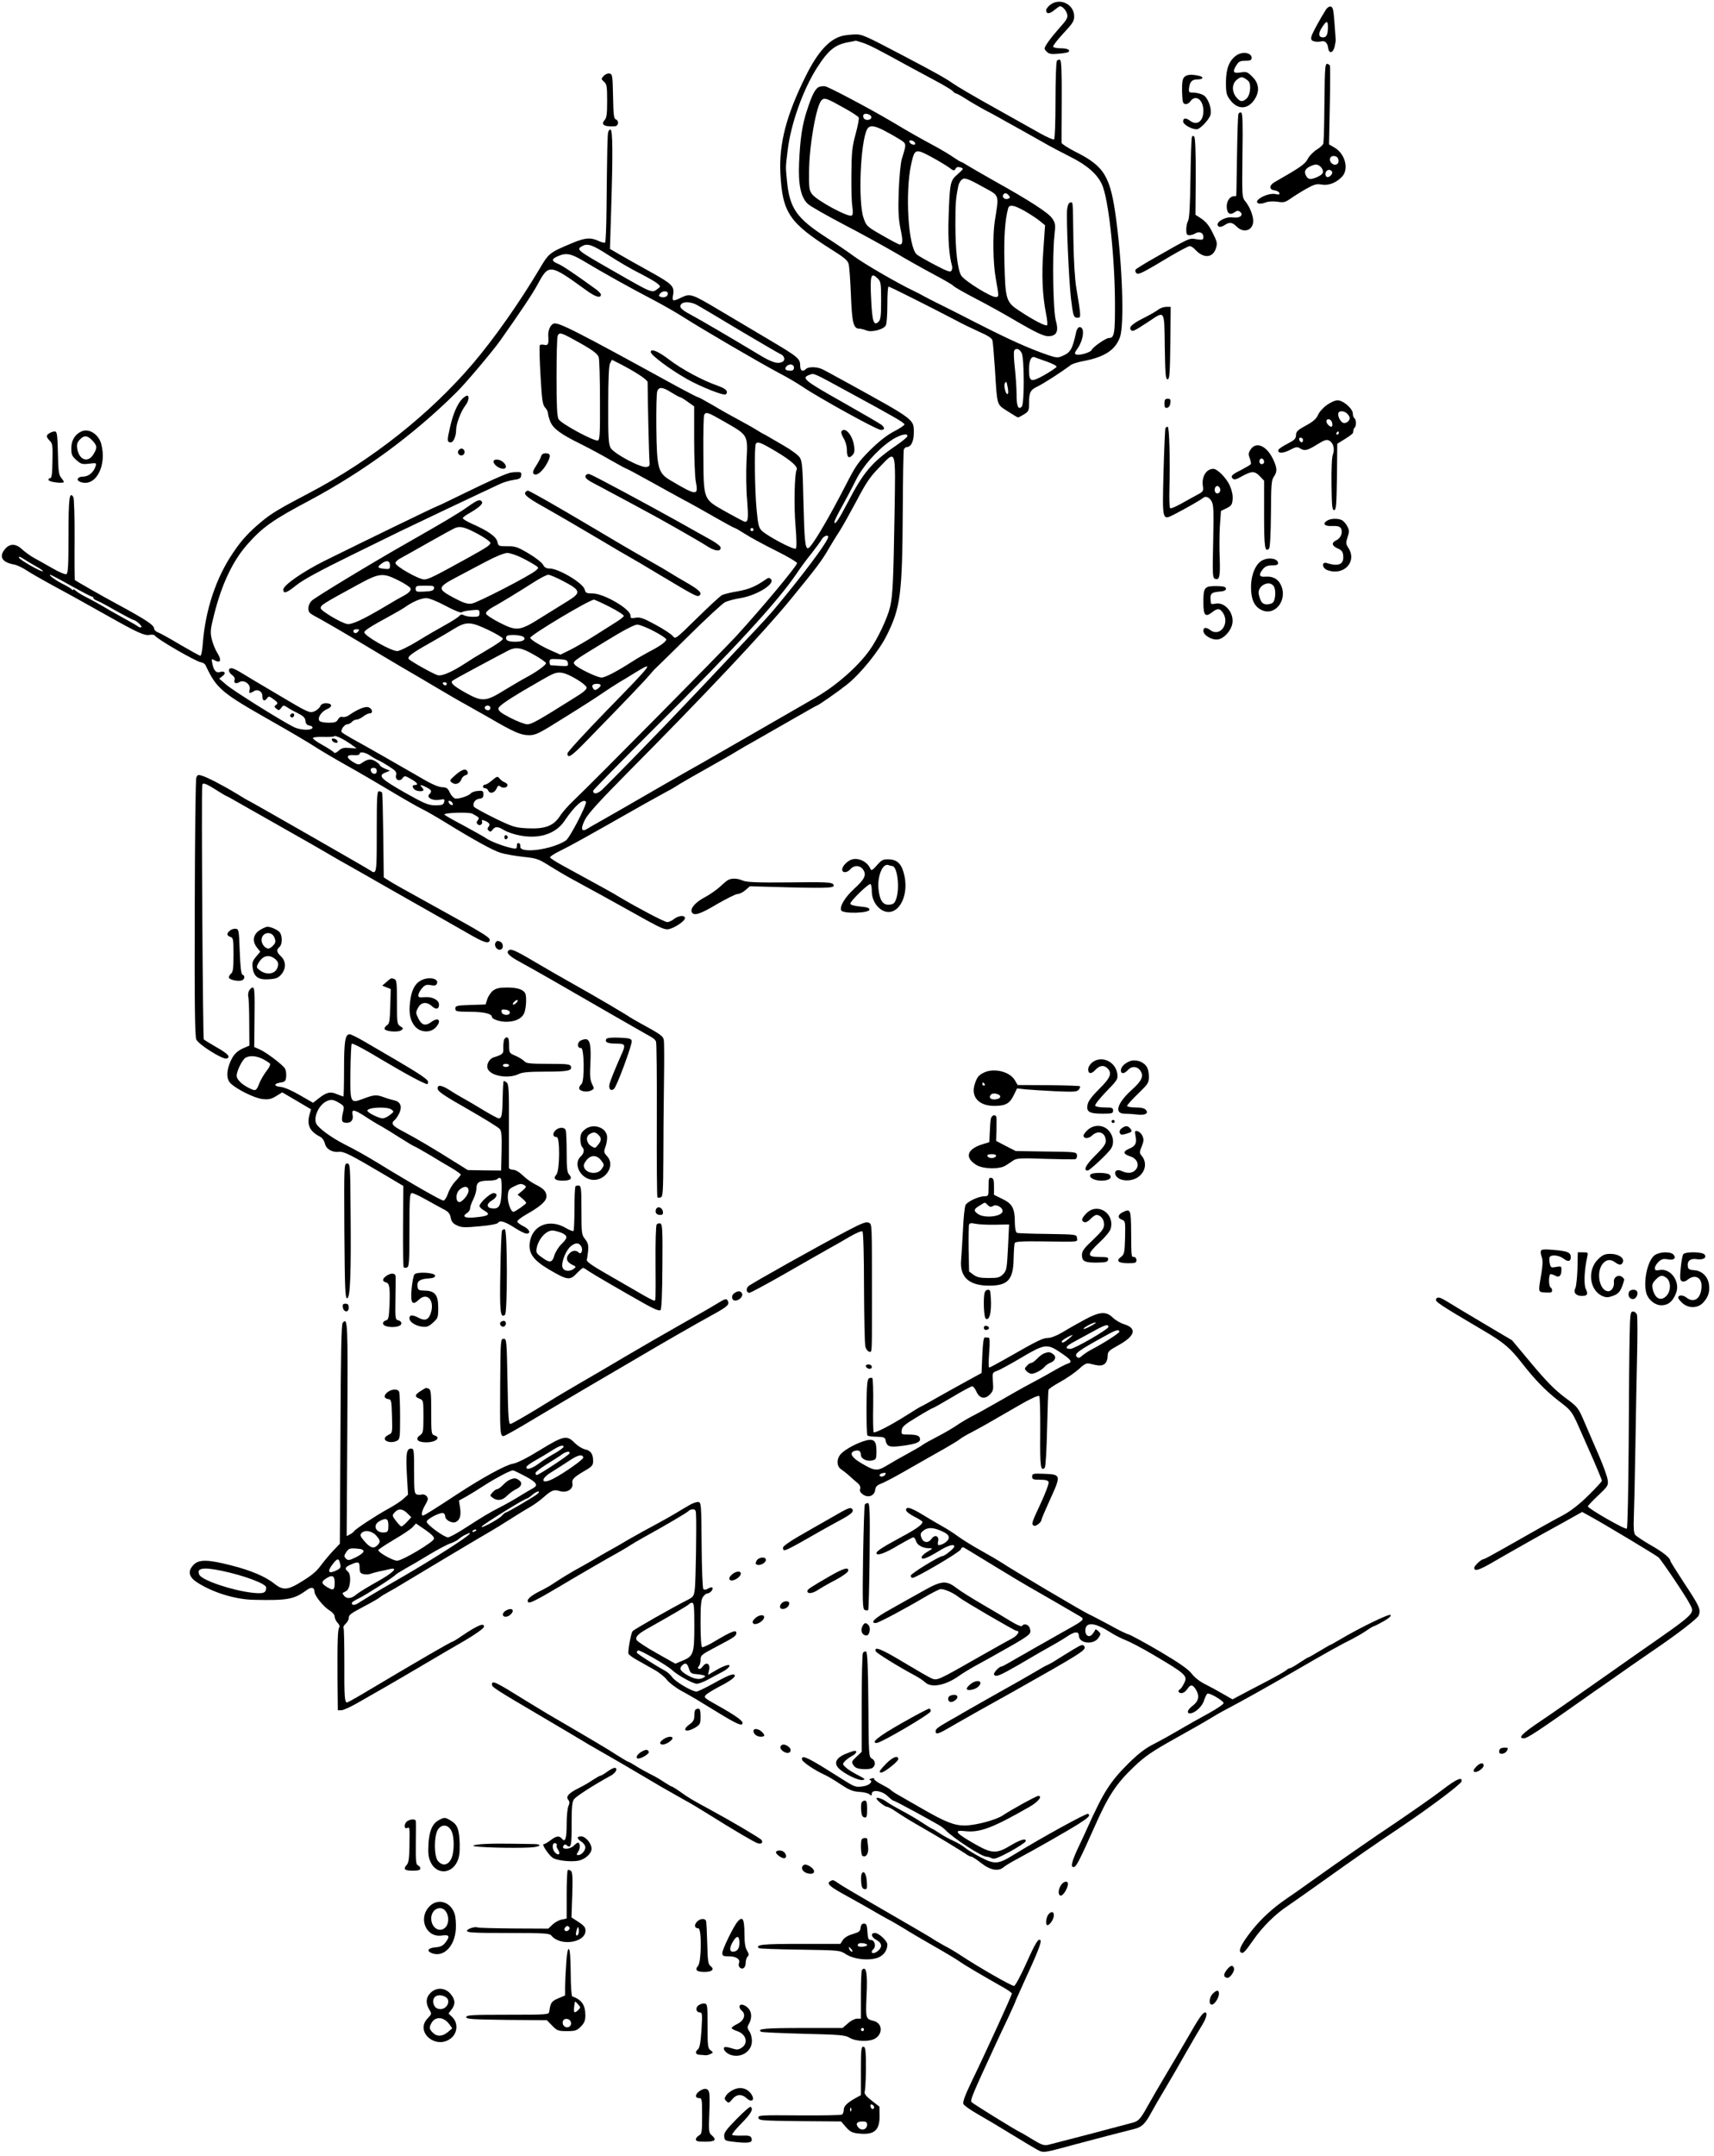 <?xml version="1.0" standalone="no"?>
<!DOCTYPE svg PUBLIC "-//W3C//DTD SVG 20010904//EN"
 "http://www.w3.org/TR/2001/REC-SVG-20010904/DTD/svg10.dtd">
<svg version="1.0" xmlns="http://www.w3.org/2000/svg"
 width="1101pt" height="1384pt" viewBox="0 0 1101 1384"
 preserveAspectRatio="xMidYMid meet">
<g transform="translate(0,1384) scale(0.1,-0.1)"
fill="#000000" stroke="none">
<path d="M6746 13809 c-14 -11 -26 -27 -26 -34 0 -26 21 -26 51 -1 17 14 34
26 38 26 16 0 40 -27 46 -51 6 -22 -3 -37 -51 -90 -54 -61 -94 -116 -94 -131
0 -4 7 -14 16 -22 12 -12 29 -15 70 -11 31 2 60 7 65 10 19 13 -4 25 -46 25
-24 0 -47 4 -50 10 -3 5 26 43 64 84 61 65 71 80 71 111 0 78 -92 122 -154 74z"/>
<path d="M8517 13778 c-43 -69 -88 -152 -93 -172 -4 -19 -1 -26 16 -31 12 -4
32 -4 45 -1 26 7 42 -8 47 -44 5 -37 31 -31 41 10 4 19 8 40 7 45 0 6 -4 55
-8 110 -6 82 -10 100 -24 103 -9 2 -23 -7 -31 -20z m13 -112 c0 -47 -9 -66
-31 -66 -30 0 -33 25 -7 64 29 45 38 45 38 2z"/>
<path d="M5412 13610 c-83 -20 -159 -102 -236 -258 -125 -251 -173 -435 -163
-627 13 -252 58 -317 336 -492 72 -45 97 -66 102 -87 5 -16 11 -105 15 -200 7
-180 16 -216 54 -216 10 0 30 -5 44 -11 32 -15 112 5 126 32 6 10 10 70 10
133 0 64 3 116 8 116 8 0 292 -143 427 -214 44 -24 115 -58 157 -77 51 -22 79
-40 83 -54 3 -11 10 -94 16 -185 15 -241 10 -224 81 -270 34 -22 64 -40 67
-40 4 0 21 9 39 20 29 18 32 24 32 67 0 76 8 90 59 114 38 19 143 86 210 136
10 7 44 18 76 24 140 26 211 72 240 157 27 81 15 453 -25 752 -37 279 -75 342
-261 435 -49 25 -89 51 -90 58 0 6 0 127 1 268 1 188 -2 259 -10 264 -7 4 -16
1 -21 -6 -5 -8 -9 -123 -9 -256 0 -140 -4 -244 -9 -248 -6 -3 -45 14 -88 38
-43 24 -177 99 -298 167 -121 67 -240 137 -265 155 -46 32 -100 63 -315 176
-255 134 -267 139 -315 138 -25 -1 -60 -5 -78 -9z m134 -46 c40 -14 86 -37
299 -154 28 -15 98 -53 156 -84 59 -31 112 -63 119 -71 7 -8 16 -15 21 -15 5
0 34 -16 65 -36 31 -20 84 -50 116 -68 33 -17 72 -38 86 -46 15 -9 90 -50 167
-93 77 -43 151 -85 165 -93 14 -8 71 -38 128 -67 113 -56 178 -112 210 -180
42 -89 82 -454 84 -753 1 -208 -4 -234 -39 -234 -19 0 -103 -58 -110 -76 -6
-16 -79 -38 -100 -30 -12 5 -11 11 7 36 41 58 50 140 15 140 -8 0 -17 -12 -21
-27 -26 -118 -37 -136 -91 -159 -27 -12 -38 -11 -87 5 -127 44 -245 97 -442
197 -115 59 -240 122 -279 141 -38 19 -77 39 -85 44 -8 5 -35 19 -60 31 -100
47 -319 174 -385 223 -38 28 -117 82 -175 119 -194 125 -238 189 -255 366 -9
96 -9 80 4 190 19 169 98 392 189 535 74 115 117 150 207 165 22 4 41 8 42 9
1 0 23 -6 49 -15z m94 -1514 c18 -18 20 -33 20 -139 0 -96 -3 -123 -16 -136
-31 -31 -41 -2 -48 140 -8 162 -2 181 44 135z m923 -477 c17 -36 18 -326 0
-344 -22 -22 -33 2 -33 77 0 41 -5 118 -11 170 -6 53 -8 102 -5 110 9 23 35
16 49 -13z m160 -54 c37 -13 66 -28 64 -34 -2 -5 -37 -29 -77 -52 -89 -50
-100 -46 -100 36 0 55 13 85 35 78 5 -2 40 -15 78 -28z m-249 -171 c4 -23 3
-38 -3 -38 -12 0 -25 56 -16 70 9 15 11 12 19 -32z"/>
<path d="M5257 13280 c-23 -14 -43 -55 -73 -148 -31 -93 -44 -181 -51 -337 -6
-141 11 -223 57 -265 15 -14 119 -73 231 -132 112 -58 260 -140 329 -180 69
-41 179 -103 245 -138 66 -35 125 -69 130 -76 6 -7 69 -43 140 -80 72 -37 178
-96 236 -130 161 -94 207 -116 242 -112 46 4 58 34 39 101 -17 60 -23 408 -9
542 8 75 7 82 -15 114 -24 35 -144 113 -374 241 -67 38 -140 80 -163 94 -22
14 -43 26 -46 26 -4 0 -27 14 -52 31 -25 18 -80 50 -122 73 -97 52 -162 89
-264 150 -143 85 -411 227 -437 232 -14 2 -33 -1 -43 -6z m163 -132 c51 -28
94 -56 96 -63 3 -7 -6 -55 -20 -106 -22 -80 -26 -118 -27 -254 -1 -88 1 -183
6 -211 5 -34 4 -54 -4 -58 -21 -13 -224 96 -255 138 -18 23 -20 41 -19 144 1
167 46 423 80 458 19 19 32 14 143 -48z m169 -47 c7 -5 10 -14 7 -20 -10 -16
-43 -14 -49 3 -10 25 14 34 42 17z m92 -100 c31 -16 75 -41 97 -55 46 -29 46
-26 15 -126 -8 -26 -16 -113 -20 -205 -4 -128 -2 -176 11 -242 17 -80 16 -103
-5 -103 -5 0 -55 26 -112 59 -100 57 -102 60 -120 112 -36 105 -20 488 23 569
15 28 46 25 111 -9z m197 -79 c3 -9 -2 -13 -14 -10 -9 1 -19 9 -22 16 -3 9 2
13 14 10 9 -1 19 -9 22 -16z m111 -93 c42 -23 90 -52 108 -65 28 -22 33 -22
41 -8 6 12 16 14 32 9 22 -7 21 -8 -19 -44 -48 -42 -50 -52 -58 -286 -4 -131
3 -233 23 -305 2 -8 0 -21 -5 -29 -7 -10 -29 -2 -107 39 -55 29 -106 58 -115
66 -55 49 -76 395 -36 580 23 101 26 102 136 43z m325 -189 c109 -60 104 -43
76 -220 -14 -91 -11 -271 6 -366 21 -118 21 -118 3 -121 -27 -6 -208 106 -226
140 -23 45 -36 162 -36 327 0 129 2 165 19 247 2 12 11 28 19 37 19 18 34 14
139 -44z m166 -55 c10 -12 9 -16 -5 -21 -19 -8 -40 9 -31 25 10 15 21 14 36
-4z m106 -102 c36 -21 80 -50 96 -64 l31 -25 -11 -160 c-12 -163 -6 -290 18
-412 7 -34 10 -66 6 -70 -9 -8 -87 32 -176 91 -88 57 -92 72 -98 312 -4 170 4
273 24 348 8 26 38 21 110 -20z"/>
<path d="M6855 12498 c-7 -50 11 -468 25 -578 13 -109 17 -120 42 -120 23 0
23 4 -8 190 -10 61 -17 175 -19 315 -4 259 -2 235 -19 235 -10 0 -17 -15 -21
-42z"/>
<path d="M7943 13485 c-47 -33 -67 -84 -68 -170 0 -74 3 -85 28 -118 47 -62
111 -61 154 2 36 53 31 105 -12 148 -31 31 -38 34 -74 28 -48 -8 -56 2 -31 43
17 27 25 32 60 32 33 0 40 4 40 19 0 33 -59 42 -97 16z m79 -169 c16 -23 8
-86 -12 -106 -27 -27 -44 -25 -69 6 -30 38 -28 87 5 113 21 17 30 19 48 9 11
-6 24 -16 28 -22z"/>
<path d="M8508 13218 c-1 -117 -3 -229 -4 -248 -1 -19 -3 -42 -3 -50 -1 -8
-19 -26 -42 -40 -22 -14 -49 -41 -59 -61 -17 -33 -49 -55 -212 -148 -36 -20
-37 -49 -1 -53 14 -2 28 -9 31 -17 3 -10 -3 -12 -25 -7 -50 11 -150 -44 -109
-60 9 -3 29 -1 45 6 18 7 46 9 76 5 41 -7 51 -4 88 22 23 16 68 44 100 62 48
27 64 32 97 26 45 -8 94 12 131 51 45 48 20 146 -48 186 l-36 21 5 246 c3 135
3 252 1 259 -3 6 -11 12 -19 12 -12 0 -14 -37 -16 -212z m90 -406 c4 -28 -24
-40 -45 -19 -21 21 -9 49 19 45 15 -2 24 -11 26 -26z m-100 -69 c2 -15 -7 -25
-31 -37 -46 -21 -64 -20 -77 5 -16 28 -6 47 32 64 27 11 37 11 53 1 11 -7 21
-22 23 -33z m58 -4 c10 -16 -23 -46 -36 -33 -6 6 -8 18 -4 27 7 19 29 22 40 6z"/>
<path d="M3877 13352 c-16 -18 -16 -20 3 -37 18 -16 20 -31 20 -123 0 -85 -3
-109 -17 -124 -25 -28 -1 -43 65 -39 25 1 31 35 7 45 -12 4 -15 33 -17 148 -3
136 -4 143 -24 146 -11 2 -28 -6 -37 -16z"/>
<path d="M7607 13345 c-11 -11 -15 -35 -14 -92 2 -67 5 -78 20 -81 11 -2 25 5
33 17 34 48 84 11 84 -61 0 -67 -41 -97 -86 -63 -27 20 -44 18 -44 -5 0 -19
53 -50 87 -50 22 0 81 63 89 94 9 38 -15 105 -44 124 -14 9 -41 16 -61 17 -34
0 -36 2 -33 30 5 40 19 55 53 55 39 0 45 16 8 24 -50 10 -76 7 -92 -9z"/>
<path d="M7955 13108 c-3 -7 -7 -128 -9 -268 -2 -140 -4 -256 -5 -257 -1 -2
-7 -3 -15 -3 -25 0 -46 -30 -46 -64 0 -45 19 -60 49 -40 17 13 25 13 37 4 25
-21 -3 -43 -46 -36 -53 8 -124 -38 -90 -59 6 -4 22 0 35 9 33 22 50 20 79 -9
45 -45 106 -24 106 36 0 36 -22 91 -51 127 -21 26 -21 33 -18 296 3 209 1 270
-8 273 -7 3 -15 -1 -18 -9z"/>
<path d="M3907 12993 c-5 -18 -7 -99 -11 -495 -1 -114 -5 -211 -9 -215 -4 -3
-23 1 -42 10 -51 24 -87 21 -168 -13 -150 -63 -151 -64 -213 -169 -127 -213
-289 -444 -427 -606 -276 -324 -652 -621 -1047 -828 -198 -104 -248 -134 -309
-185 -84 -70 -130 -120 -186 -204 -107 -158 -175 -362 -192 -575 -3 -46 -10
-83 -16 -83 -5 0 -63 32 -128 70 -65 39 -130 75 -144 80 -14 5 -25 16 -25 24
0 23 -52 57 -240 159 -79 42 -263 147 -269 153 -2 2 -3 120 -2 261 1 142 -3
264 -8 272 -25 39 -31 -6 -31 -245 0 -201 -3 -246 -14 -250 -8 -3 -47 13 -88
37 -40 23 -93 53 -118 66 -25 14 -59 39 -77 55 -40 39 -79 40 -110 4 -42 -49
-21 -86 56 -100 19 -3 57 -21 85 -40 28 -18 87 -52 131 -76 102 -55 249 -136
394 -218 181 -102 230 -125 262 -118 16 3 31 1 34 -5 14 -22 262 -166 296
-171 12 -2 25 -10 29 -18 72 -153 98 -175 435 -366 99 -56 216 -125 260 -153
44 -29 143 -87 220 -130 77 -43 205 -118 285 -166 80 -48 166 -97 191 -109 25
-12 88 -48 140 -80 190 -117 315 -186 364 -201 28 -9 93 -20 145 -26 88 -9
100 -14 170 -58 41 -26 109 -66 150 -88 80 -43 293 -160 477 -263 91 -50 118
-61 140 -55 40 9 103 53 103 70 0 21 -40 18 -70 -5 -14 -11 -33 -20 -44 -20
-17 0 -190 91 -306 160 -40 25 -104 60 -364 202 -44 24 -81 48 -83 53 -1 6 30
26 70 45 65 32 157 83 532 296 66 37 134 74 150 83 17 8 53 29 80 47 28 17
112 65 187 107 75 42 154 87 176 101 21 13 79 47 128 74 49 28 156 89 238 136
82 47 151 86 153 86 8 0 130 85 191 133 88 69 209 218 259 320 88 177 99 264
102 804 1 205 4 379 7 388 4 8 12 15 19 15 27 0 45 36 45 94 0 84 6 80 -415
312 -77 42 -153 84 -170 92 -34 18 -92 19 -108 3 -21 -21 -37 -12 -37 22 0 45
-14 56 -210 172 -91 54 -228 135 -305 181 -181 108 -191 111 -246 85 -59 -29
-63 -27 -55 19 8 53 -6 67 -154 149 -63 35 -146 81 -183 103 l-69 40 8 257
c11 349 10 504 -4 509 -5 1 -12 -5 -15 -15z m3 -792 c59 -38 147 -90 196 -114
49 -25 100 -54 114 -65 25 -21 25 -21 5 -36 -38 -29 -30 -32 -290 117 -231
132 -234 135 -197 156 35 21 67 10 172 -58z m-156 -40 c122 -73 279 -161 451
-251 55 -29 132 -73 170 -97 146 -93 514 -307 635 -371 47 -24 112 -63 145
-85 103 -70 478 -277 502 -277 27 0 29 11 6 32 -10 8 -125 75 -256 149 -243
137 -262 153 -206 173 30 10 15 17 259 -116 280 -152 350 -192 350 -203 0 -5
-30 -26 -68 -45 -45 -24 -94 -62 -153 -120 -77 -77 -93 -101 -157 -226 -120
-233 -223 -404 -242 -404 -18 0 -23 51 -29 295 -5 226 -8 265 -24 288 -9 15
-54 48 -99 74 -46 27 -92 53 -103 60 -11 7 -27 15 -35 19 -8 4 -26 15 -40 24
-14 9 -63 37 -110 62 -47 25 -124 68 -172 97 -48 28 -90 51 -95 51 -4 0 -66
32 -138 71 -652 358 -762 414 -790 401 -22 -10 -36 -47 -33 -82 4 -48 -2 -60
-26 -54 -13 3 -26 2 -29 -3 -3 -5 -1 -92 5 -193 9 -158 13 -188 29 -206 11
-11 19 -28 19 -37 0 -9 7 -34 15 -54 18 -45 69 -82 200 -146 50 -25 134 -70
187 -101 54 -31 101 -56 104 -56 3 0 72 -37 153 -82 80 -45 178 -98 216 -119
39 -20 126 -69 194 -108 68 -39 127 -71 131 -71 4 0 33 -17 66 -38 32 -21 121
-69 197 -107 75 -37 137 -74 137 -80 0 -18 -221 -283 -389 -467 -85 -93 -907
-924 -1048 -1059 -32 -30 -71 -74 -86 -98 -41 -63 -95 -84 -206 -79 -81 4 -93
7 -213 65 -69 34 -129 67 -133 73 -12 20 6 49 33 52 21 2 27 8 27 28 0 22 -4
25 -35 22 -19 -1 -39 -8 -45 -15 -15 -18 -82 -39 -103 -33 -10 4 -25 21 -33
38 -12 27 -20 33 -49 34 -22 1 -66 19 -120 51 -124 72 -385 221 -457 260 -34
19 -65 38 -68 43 -9 14 18 50 36 50 9 0 22 7 29 15 7 8 20 15 30 15 9 0 29 9
43 20 14 11 32 20 41 20 24 0 19 29 -6 39 -22 8 -70 -12 -127 -51 -12 -9 -31
-14 -41 -11 -12 3 -22 -3 -29 -16 -9 -17 -21 -21 -59 -21 -27 0 -53 5 -59 11
-17 17 10 60 47 76 38 15 35 38 -6 38 -20 0 -32 -7 -38 -21 -5 -11 -23 -26
-39 -32 -29 -11 -41 -5 -226 105 -108 63 -217 129 -242 144 -25 16 -53 29 -62
29 -24 0 -21 -26 4 -44 13 -9 19 -21 16 -30 -8 -21 8 -29 31 -15 29 18 74 -15
66 -47 -7 -27 -2 -29 26 -12 25 16 55 0 55 -30 0 -30 13 -38 29 -17 12 17 14
17 44 -5 27 -20 29 -25 16 -35 -14 -10 -14 -12 1 -25 15 -12 19 -12 31 5 14
19 15 19 42 2 15 -10 46 -27 69 -38 31 -16 43 -27 45 -47 2 -19 10 -28 26 -30
13 -2 21 -9 19 -15 -6 -18 -77 -15 -117 4 -77 37 -388 232 -434 271 l-48 41
22 17 c25 19 13 35 -19 25 -23 -7 -39 12 -47 55 -7 31 -6 32 16 20 37 -20 45
2 17 46 -14 22 -30 62 -37 91 -10 46 -9 62 15 156 49 196 119 344 213 451 98
111 164 158 402 284 346 185 664 418 941 692 59 58 234 265 284 336 127 180
207 299 239 359 71 132 78 131 311 -38 60 -44 95 -54 95 -28 0 6 -15 21 -32
34 -141 102 -213 150 -243 163 -44 18 -44 31 -2 49 54 24 84 18 171 -34z m536
-206 c0 -19 -24 -29 -46 -21 -13 5 -14 9 -4 21 16 20 50 19 50 0z m183 -71
c18 -9 142 -83 277 -164 135 -80 253 -149 263 -153 24 -9 33 -37 16 -48 -30
-19 -70 -7 -155 45 -198 119 -373 221 -436 255 -43 22 -68 42 -68 53 0 31 54
37 103 12z m-784 -226 c112 -61 150 -88 157 -112 4 -11 8 -135 8 -275 1 -211
-1 -254 -13 -259 -22 -8 -238 108 -253 137 -10 18 -13 87 -13 270 0 135 3 254
7 264 10 25 22 22 107 -25z m416 -224 c30 -19 55 -40 55 -47 0 -99 9 -481 12
-507 3 -30 0 -35 -20 -38 -38 -6 -211 87 -230 123 -13 25 -16 69 -15 276 0
165 4 253 12 267 l12 22 59 -30 c33 -17 85 -46 115 -66z m995 46 c0 -14 -7
-20 -23 -20 -30 0 -40 10 -26 27 18 20 49 16 49 -7z m-787 -160 c26 -16 51
-30 56 -30 4 0 26 -13 49 -30 l41 -29 0 -213 c0 -117 5 -237 10 -267 19 -96 8
-96 -164 6 -78 46 -86 79 -89 338 -1 116 1 220 6 233 10 30 35 28 91 -8z m336
-185 c160 -92 155 -83 146 -259 -3 -72 -2 -182 4 -245 9 -117 7 -141 -13 -141
-6 0 -60 29 -121 63 -150 85 -145 70 -147 373 -1 132 1 245 6 252 12 19 24 15
125 -43z m1179 -97 c-3 -7 -36 -34 -74 -60 -153 -105 -208 -170 -308 -363 -58
-111 -86 -152 -86 -126 0 8 22 52 49 100 26 47 66 122 87 165 44 90 134 193
223 255 55 39 117 55 109 29z m-839 -99 c95 -57 139 -97 128 -116 -13 -22 -18
-232 -7 -357 7 -87 8 -142 2 -148 -11 -11 -183 80 -219 115 -19 19 -24 40 -33
136 -12 127 -15 404 -5 421 11 18 30 11 134 -51z m757 -406 c-7 -414 -11 -513
-28 -588 -16 -70 -80 -207 -132 -279 -76 -107 -215 -228 -346 -304 -19 -11
-170 -98 -335 -193 -165 -95 -343 -197 -395 -227 -112 -63 -134 -76 -265 -151
-134 -78 -371 -214 -416 -239 -20 -11 -46 -26 -57 -33 -38 -24 -44 1 -14 59
20 39 95 121 277 305 499 503 876 903 1047 1113 164 200 198 246 240 319 23
39 56 93 74 120 18 28 65 113 106 189 59 113 86 154 144 213 113 117 107 136
100 -304z m-906 -93 c0 -5 -4 -10 -10 -10 -5 0 -10 5 -10 10 0 6 5 10 10 10 6
0 10 -4 10 -10z m480 -47 c0 -22 -104 -166 -254 -352 -98 -121 -118 -144 -209
-241 -24 -25 -81 -86 -127 -135 -271 -290 -644 -678 -858 -891 -31 -31 -62
-37 -62 -11 0 5 186 195 413 421 493 490 771 792 893 972 25 38 70 98 99 134
28 36 57 75 64 88 11 20 41 32 41 15z m-5087 -190 c26 -14 45 -28 43 -31 -8
-7 -149 73 -154 88 -3 9 6 7 29 -8 19 -12 55 -34 82 -49z m222 -123 c69 -38
129 -70 135 -70 5 0 10 -4 10 -9 0 -5 9 -12 20 -16 11 -3 67 -33 124 -66 58
-32 109 -59 113 -59 15 -1 58 -39 51 -46 -4 -4 -13 -2 -20 3 -7 6 -40 25 -73
43 -84 46 -125 70 -160 91 -16 10 -57 32 -89 49 -33 16 -68 37 -78 46 -10 10
-18 13 -18 8 0 -5 -4 -4 -8 1 -4 6 -29 21 -57 35 -47 23 -97 60 -82 60 4 0 63
-31 132 -70z m1793 -1014 c23 -16 42 -29 42 -30 0 -1 -21 0 -46 2 -36 3 -50 0
-69 -18 -13 -12 -25 -17 -29 -12 -3 6 -35 27 -71 47 -36 20 -65 40 -65 46 0 6
27 9 65 8 36 -1 68 0 71 4 8 7 50 -12 102 -47z m133 -79 c19 -13 43 -26 53
-30 10 -4 41 -22 67 -39 41 -26 48 -35 43 -54 -8 -31 23 -45 42 -20 12 17 15
17 53 -5 42 -23 52 -39 26 -39 -18 0 -19 -12 -3 -28 13 -13 58 -16 58 -4 0 4
-5 13 -12 20 -16 16 -3 15 32 -3 33 -17 36 -25 18 -44 -21 -21 19 -43 64 -36
33 6 36 5 31 -14 -5 -18 -13 -21 -56 -21 -45 0 -67 9 -187 76 -167 95 -186
114 -132 135 l27 11 -32 13 c-18 8 -33 18 -33 22 0 5 -13 16 -29 26 -30 18
-52 14 -92 -15 -13 -9 -24 -7 -53 11 -45 28 -42 47 8 43 20 -2 36 2 36 8 0 17
36 11 71 -13z m39 -98 c0 -25 -33 -22 -38 4 -2 12 3 17 17 17 15 0 21 -6 21
-21z m488 -208 c3 -8 -1 -12 -9 -9 -7 2 -15 10 -17 17 -3 8 1 12 9 9 7 -2 15
-10 17 -17z m856 11 c8 -14 -104 -232 -129 -248 -91 -60 -302 -87 -293 -37 2
9 -3 18 -9 20 -8 3 -13 -4 -13 -17 0 -19 -4 -21 -32 -15 -56 12 -136 43 -165
63 -16 11 -81 47 -145 82 -65 34 -120 65 -123 70 -8 12 156 18 179 6 45 -24
48 -27 35 -42 -9 -11 -9 -18 -1 -26 13 -13 35 0 28 18 -3 9 0 11 12 7 34 -12
43 -25 31 -40 -9 -11 -9 -17 0 -26 10 -9 15 -8 25 6 17 22 33 22 71 -1 17 -11
54 -24 82 -31 135 -33 251 1 310 90 64 95 121 146 137 121z"/>
<path d="M4180 11580 c0 -19 118 -108 230 -172 85 -49 241 -111 252 -100 19
19 1 37 -53 56 -95 33 -228 104 -309 166 -72 55 -120 75 -120 50z"/>
<path d="M2970 11280 c-31 -31 -59 -94 -79 -182 -20 -86 -20 -98 5 -98 17 0
34 40 34 81 0 37 31 120 59 155 22 28 28 64 11 64 -5 0 -19 -9 -30 -20z"/>
<path d="M5405 11070 c-4 -6 3 -25 14 -44 12 -19 21 -50 21 -74 0 -48 12 -59
35 -35 13 13 16 27 11 61 -9 69 -60 126 -81 92z"/>
<path d="M2943 10944 c-7 -20 17 -37 34 -23 15 13 6 39 -13 39 -8 0 -17 -7
-21 -16z"/>
<path d="M3475 10908 c-4 -13 -19 -40 -33 -61 -18 -28 -22 -41 -14 -49 17 -17
55 13 84 64 28 50 26 68 -7 68 -16 0 -26 -7 -30 -22z"/>
<path d="M3170 10876 c0 -8 10 -22 22 -30 46 -33 80 -9 40 27 -23 21 -62 22
-62 3z"/>
<path d="M3270 10803 c-47 -15 -134 -55 -286 -129 -94 -46 -173 -84 -176 -84
-6 0 -468 -224 -724 -351 -138 -69 -264 -156 -264 -184 0 -29 20 -23 81 26 46
37 149 93 359 196 162 79 302 148 312 153 15 8 557 265 642 304 21 10 59 21
85 25 38 5 47 10 49 29 3 19 -1 22 -30 21 -18 0 -40 -3 -48 -6z"/>
<path d="M3767 10793 c-16 -15 -4 -30 51 -58 31 -16 95 -51 142 -76 47 -25
126 -67 175 -94 104 -55 349 -194 416 -237 47 -29 83 -29 77 -1 -2 8 -28 28
-58 45 -30 16 -129 72 -220 123 -194 108 -538 293 -561 300 -8 3 -18 2 -22 -2z"/>
<path d="M3374 10678 c-9 -14 20 -37 109 -87 96 -54 269 -155 397 -231 63 -38
133 -79 155 -91 22 -12 117 -68 210 -124 204 -122 233 -138 245 -130 24 15 5
35 -72 80 -46 26 -99 58 -118 70 -19 12 -70 42 -113 66 -120 68 -250 144 -392
229 -212 126 -394 230 -404 230 -5 0 -13 -5 -17 -12z"/>
<path d="M3004 10586 c-58 -41 -145 -93 -384 -229 -224 -127 -596 -352 -618
-374 -24 -24 -29 -65 -9 -80 6 -6 39 -25 72 -42 33 -18 141 -81 240 -140 99
-60 223 -133 275 -164 52 -30 151 -88 220 -129 69 -41 154 -91 190 -110 36
-20 105 -59 154 -87 156 -91 201 -111 254 -111 44 0 63 10 232 116 102 63 211
133 242 155 31 21 78 52 105 68 26 15 75 45 107 65 122 74 112 60 -189 -248
-137 -141 -250 -264 -250 -273 0 -36 26 -19 121 79 251 257 374 386 405 423
19 22 37 43 42 46 4 3 98 96 210 206 111 110 216 207 233 216 17 9 62 21 100
27 105 17 226 92 196 122 -10 10 -16 10 -30 0 -67 -47 -109 -65 -182 -78 -44
-7 -91 -19 -103 -25 -12 -7 -84 -73 -160 -148 -137 -134 -138 -136 -155 -115
-9 12 -59 45 -111 73 -79 43 -100 50 -128 45 -29 -5 -33 -4 -33 14 0 42 -172
142 -243 142 -39 0 -46 3 -51 25 -10 41 -167 135 -225 135 -22 0 -34 7 -43 25
-8 14 -49 46 -93 72 -71 42 -87 47 -137 46 -55 0 -57 1 -63 29 -8 33 -60 70
-163 115 -34 15 -61 32 -59 37 2 6 20 19 40 30 62 36 91 61 83 74 -12 19 -27
14 -92 -32z m69 -176 c42 -23 77 -48 77 -55 0 -14 -21 -28 -125 -86 -235 -130
-273 -149 -300 -149 -36 0 -185 85 -185 105 0 8 15 22 33 31 17 9 99 55 180
101 81 46 158 88 170 93 33 14 65 6 150 -40z m285 -154 c37 -19 75 -41 85 -48
18 -13 18 -14 0 -30 -35 -32 -377 -208 -412 -213 -29 -4 -52 3 -116 37 -107
57 -106 67 15 131 52 28 140 74 195 103 60 32 113 53 133 54 18 0 63 -15 100
-34z m-853 -46 c0 -23 -3 -25 -35 -22 -46 5 -49 10 -20 33 33 25 55 20 55 -11z
m54 -96 c40 -20 75 -43 78 -51 6 -14 -12 -32 -57 -55 -14 -7 -52 -29 -85 -49
-162 -97 -236 -131 -266 -125 -40 8 -169 85 -169 101 0 20 7 25 240 152 138
75 159 77 259 27z m1063 -7 c108 -57 112 -72 28 -124 -34 -21 -111 -69 -171
-106 -141 -89 -158 -91 -269 -35 -47 24 -86 50 -88 58 -2 10 14 25 40 40 46
25 160 94 273 166 38 24 77 44 87 44 10 0 55 -19 100 -43z m-834 -44 c-2 -14
-15 -19 -61 -21 -52 -3 -57 -1 -57 18 0 18 6 20 61 20 52 0 60 -2 57 -17z m75
-113 c54 -29 97 -46 103 -41 5 5 33 11 62 13 49 5 52 4 52 -18 0 -21 -5 -24
-41 -24 -22 0 -49 4 -59 10 -13 7 -21 6 -30 -5 -7 -8 -47 -34 -89 -57 -42 -23
-123 -70 -180 -105 -57 -35 -116 -63 -129 -63 -41 0 -212 98 -212 121 0 11 49
42 155 99 44 24 93 52 108 63 50 35 101 56 134 57 20 0 68 -19 126 -50z m1055
-7 c51 -26 91 -52 89 -58 -2 -5 -23 -23 -48 -38 -24 -15 -87 -55 -139 -88 -52
-33 -123 -74 -157 -91 l-63 -31 -50 22 c-68 29 -143 74 -144 86 -1 17 377 243
409 245 6 0 52 -21 103 -47z m-780 -148 c50 -24 92 -49 92 -55 0 -10 -30 -31
-120 -84 -55 -32 -73 -43 -125 -77 -80 -52 -146 -81 -173 -74 -27 7 -179 92
-187 105 -9 14 21 37 128 97 56 32 129 74 162 95 80 49 108 48 223 -7z m1062
-7 c44 -23 80 -47 80 -53 0 -14 -41 -44 -110 -79 -30 -16 -77 -43 -105 -61
-101 -65 -177 -105 -201 -105 -28 0 -154 61 -172 83 -16 19 -15 20 197 149
110 68 186 108 204 108 15 0 64 -19 107 -42z m-1900 -3 c-12 -15 -30 -12 -30
6 0 5 10 9 21 9 18 0 19 -2 9 -15z m1064 -35 c17 -17 -7 -30 -54 -30 -49 0
-66 10 -57 34 6 15 94 11 111 -4z m65 -113 c41 -23 76 -47 78 -54 4 -11 -65
-60 -132 -95 -16 -8 -75 -43 -130 -76 -124 -77 -146 -79 -250 -22 -79 44 -104
66 -89 79 5 5 79 46 164 91 85 46 171 91 190 101 52 28 87 23 169 -24z m219
-54 c3 -20 0 -21 -50 -18 -29 2 -56 4 -60 4 -5 1 -8 10 -8 21 0 19 5 21 58 18
50 -3 57 -6 60 -25z m58 -105 c32 -19 60 -42 62 -51 2 -12 -19 -31 -70 -62
-247 -155 -283 -175 -311 -175 -16 0 -65 19 -108 41 -64 33 -79 46 -77 62 2
13 49 47 153 109 83 49 167 97 188 107 48 23 82 17 163 -31z m-836 -28 c0 -5
-4 -10 -9 -10 -6 0 -13 5 -16 10 -3 6 1 10 9 10 9 0 16 -4 16 -10z m988 -12
c-2 -6 -12 -16 -21 -22 -13 -8 -20 -7 -27 4 -12 20 -3 30 26 30 15 0 24 -5 22
-12z m-708 -143 c0 -8 -6 -15 -14 -15 -17 0 -28 14 -19 24 12 12 33 6 33 -9z"/>
<path d="M1865 9251 c-6 -11 9 -23 19 -14 9 9 7 23 -3 23 -6 0 -12 -4 -16 -9z"/>
<path d="M2925 8864 c-38 -34 -39 -36 -21 -49 22 -17 51 -5 61 24 3 10 15 21
25 24 13 3 18 11 14 21 -10 25 -35 18 -79 -20z"/>
<path d="M3161 8830 c-19 -16 -38 -28 -44 -27 -5 1 -12 -4 -14 -10 -3 -7 3
-13 11 -13 9 0 19 -7 22 -15 10 -24 40 -17 53 11 9 21 14 24 26 14 16 -13 45
-7 45 10 0 6 -8 13 -17 17 -10 3 -25 14 -33 24 -14 17 -17 16 -49 -11z"/>
<path d="M2132 9088 c3 -7 13 -15 22 -16 12 -3 17 1 14 10 -3 7 -13 15 -22 16
-12 3 -17 -1 -14 -10z"/>
<path d="M3240 8465 c0 -9 5 -15 11 -13 6 2 11 8 11 13 0 5 -5 11 -11 13 -6 2
-11 -4 -11 -13z"/>
<path d="M7656 12959 c-3 -8 -7 -126 -9 -264 -2 -168 -7 -257 -15 -272 -7 -12
-12 -38 -12 -57 0 -29 4 -36 20 -36 11 0 29 5 39 12 25 15 51 4 51 -23 0 -19
-4 -21 -44 -15 -48 8 -36 13 -263 -116 -68 -38 -126 -74 -129 -80 -3 -5 -1
-15 5 -21 13 -13 36 -2 222 110 59 34 113 63 121 63 8 0 23 -9 34 -21 53 -59
113 -57 134 5 10 32 9 42 -14 88 -28 60 -48 85 -89 111 l-28 18 2 246 c0 162
-3 249 -10 256 -7 7 -12 6 -15 -4z"/>
<path d="M7439 11851 c-13 -10 -57 -35 -97 -55 -71 -36 -94 -58 -76 -76 10
-10 19 -6 115 57 103 69 98 76 101 -164 3 -177 5 -208 18 -208 13 0 15 34 18
233 l2 232 -28 0 c-16 0 -40 -8 -53 -19z"/>
<path d="M7480 11249 c0 -24 4 -30 18 -27 10 2 18 14 20 31 3 22 -1 27 -17 27
-17 0 -21 -6 -21 -31z"/>
<path d="M8522 11239 c-24 -17 -49 -46 -56 -64 -10 -23 -31 -42 -77 -67 -54
-29 -64 -39 -64 -62 -1 -23 -10 -32 -55 -55 -30 -15 -56 -33 -58 -39 -8 -24
30 -24 73 -1 38 20 48 22 65 11 30 -19 47 -15 110 24 49 30 62 34 79 25 26
-15 36 -53 23 -89 -7 -16 -10 -94 -9 -192 2 -139 4 -165 17 -165 13 0 15 32
18 213 l2 213 50 31 c28 17 51 35 51 39 1 5 2 13 3 18 0 5 4 13 9 17 10 11 9
52 -3 59 -5 3 -10 17 -10 30 0 31 -62 85 -98 85 -16 0 -47 -14 -70 -31z m132
-55 c9 -8 16 -21 16 -28 0 -19 -25 -37 -42 -31 -18 7 -37 45 -31 63 6 17 38
15 57 -4z m-96 -62 c4 -24 -7 -29 -26 -10 -18 18 -15 40 6 36 9 -2 18 -13 20
-26z m42 -62 c0 -5 -5 -10 -11 -10 -5 0 -7 5 -4 10 3 6 8 10 11 10 2 0 4 -4 4
-10z m-230 -45 c0 -8 -4 -15 -9 -15 -5 0 -11 7 -15 15 -3 9 0 15 9 15 8 0 15
-7 15 -15z"/>
<path d="M7486 11092 c-2 -4 -8 -132 -12 -285 -8 -314 -9 -309 70 -269 70 36
170 93 181 103 17 17 41 9 57 -18 14 -24 15 -59 11 -260 -5 -213 -4 -233 12
-239 28 -11 34 15 30 131 -3 60 -2 154 1 207 l7 98 36 17 c31 16 36 23 39 58
2 25 -5 58 -18 87 -21 48 -80 108 -106 108 -46 0 -77 -52 -67 -112 4 -31 2
-35 -39 -56 -23 -13 -70 -38 -103 -57 -33 -18 -63 -31 -68 -28 -5 3 -7 60 -5
127 5 189 -1 396 -11 396 -6 0 -12 -4 -15 -8z m351 -388 c8 -21 -13 -42 -28
-27 -13 13 -5 43 11 43 6 0 13 -7 17 -16z"/>
<path d="M525 11071 c-42 -18 -66 -56 -67 -106 0 -43 3 -52 32 -78 30 -27 38
-29 82 -24 47 6 49 5 42 -16 -12 -39 -45 -67 -81 -67 -35 0 -47 -23 -17 -34
97 -37 173 103 134 245 -17 61 -78 100 -125 80z m68 -59 c32 -34 33 -47 7 -89
-35 -57 -92 -37 -104 37 -4 27 0 40 16 57 28 30 49 29 81 -5z"/>
<path d="M318 11059 c-23 -13 -23 -24 2 -49 18 -18 19 -31 17 -130 -1 -84 -5
-110 -15 -110 -8 0 -12 -6 -10 -12 5 -14 98 -24 98 -12 0 4 -8 16 -17 27 -15
16 -19 43 -21 158 -3 121 -6 139 -20 139 -10 0 -25 -5 -34 -11z"/>
<path d="M8033 10954 c-14 -22 -15 -31 -5 -56 6 -17 9 -34 7 -38 -3 -4 -30
-20 -60 -36 -63 -31 -72 -41 -56 -57 9 -9 24 -5 60 16 62 34 81 34 114 -1 l27
-28 0 -216 c0 -213 5 -247 32 -220 6 6 11 93 12 224 1 185 3 216 19 238 22 31
21 55 -3 107 -41 90 -110 122 -147 67z m87 -80 c0 -8 -7 -14 -15 -14 -15 0
-21 21 -9 33 10 9 24 -2 24 -19z"/>
<path d="M8528 10499 c-36 -20 -21 -39 28 -36 33 1 49 -2 57 -14 15 -24 1 -64
-28 -77 -34 -16 -31 -36 8 -53 25 -11 33 -21 35 -45 6 -57 -28 -73 -105 -49
-35 11 -32 -32 3 -45 105 -40 194 54 135 143 -16 25 -17 32 -5 68 12 34 12 44
-1 69 -8 16 -24 34 -34 40 -25 13 -71 12 -93 -1z"/>
<path d="M8114 10245 c-46 -19 -78 -92 -78 -175 0 -77 21 -123 65 -145 89 -46
175 66 125 163 -18 36 -52 53 -95 50 -42 -4 -48 10 -21 45 17 21 30 27 61 27
27 0 39 4 39 14 0 28 -53 40 -96 21z m68 -169 c15 -21 12 -84 -4 -103 -6 -7
-23 -13 -39 -13 -30 0 -41 14 -53 63 -13 54 67 98 96 53z"/>
<path d="M7760 10073 c-25 -10 -30 -25 -30 -101 0 -83 12 -97 56 -63 34 27 49
26 68 -1 49 -69 -16 -161 -80 -113 -27 20 -44 18 -44 -5 0 -29 57 -62 95 -55
39 7 82 55 91 101 13 70 -50 143 -111 128 -14 -3 -26 -2 -26 2 -9 62 -3 71 56
76 27 2 40 8 40 18 0 11 -13 16 -50 17 -27 1 -57 -1 -65 -4z"/>
<path d="M1261 8847 c-5 -12 -9 -389 -10 -838 -2 -628 1 -822 10 -843 15 -33
172 -131 195 -122 27 10 10 30 -66 73 -40 23 -77 46 -81 50 -6 6 -16 1571 -10
1631 2 20 20 14 87 -28 35 -22 65 -40 67 -40 3 0 62 -33 133 -74 71 -40 199
-113 284 -161 85 -48 180 -102 210 -120 30 -18 78 -45 105 -61 28 -15 94 -53
147 -83 53 -31 202 -115 330 -188 128 -72 280 -159 338 -192 100 -58 133 -71
144 -53 12 20 -12 35 -369 232 -178 98 -242 134 -274 154 l-36 23 -3 268 c-2
148 -5 272 -8 277 -3 4 -12 8 -20 8 -12 0 -14 -40 -14 -260 0 -275 0 -277 -45
-246 -24 16 -775 446 -780 446 -1 0 -34 19 -71 42 -92 56 -193 108 -227 118
-24 8 -29 6 -36 -13z"/>
<path d="M5475 8323 c-29 -7 -65 -43 -65 -65 0 -24 31 -23 53 2 23 27 63 26
82 -4 22 -33 9 -61 -58 -122 -59 -54 -94 -112 -84 -138 9 -24 182 -19 182 4 0
11 -15 16 -59 20 -35 3 -61 10 -64 17 -4 15 119 134 130 127 5 -3 8 -24 8 -47
0 -51 28 -100 69 -122 91 -47 171 78 141 221 -16 75 -43 104 -99 107 -39 1
-47 -3 -78 -38 -23 -27 -36 -36 -40 -27 -18 47 -73 76 -118 65z m256 -43 c33
0 50 -140 26 -210 -10 -29 -18 -36 -44 -38 -41 -4 -62 26 -70 101 -8 82 27
167 64 153 8 -3 19 -6 24 -6z"/>
<path d="M4680 8192 c-9 -4 -33 -24 -55 -45 -22 -20 -65 -50 -95 -66 -60 -31
-96 -71 -87 -95 11 -29 52 -17 162 49 61 35 120 65 132 65 12 0 35 11 51 25
l29 25 255 -7 c264 -6 299 -4 279 21 -10 12 -61 14 -279 11 -206 -2 -274 1
-299 11 -35 15 -68 17 -93 6z"/>
<path d="M1678 7874 c-51 -27 -62 -74 -27 -118 l21 -26 -27 -32 c-23 -27 -26
-39 -22 -72 8 -58 37 -78 106 -73 44 3 59 9 78 31 31 37 31 85 -2 116 -29 27
-31 42 -10 60 17 14 20 62 5 90 -9 17 -59 41 -84 40 -6 -1 -23 -7 -38 -16z
m86 -56 c8 -22 6 -32 -9 -48 -10 -11 -24 -20 -31 -20 -20 0 -44 29 -44 54 0
52 67 63 84 14z m21 -158 c4 -13 0 -31 -9 -45 -20 -31 -70 -33 -106 -5 -24 18
-24 21 -10 47 23 41 57 55 91 37 15 -7 31 -23 34 -34z"/>
<path d="M1478 7866 c-24 -18 -23 -33 2 -41 18 -6 20 -15 20 -114 0 -84 -3
-111 -15 -121 -8 -7 -15 -18 -15 -25 0 -15 60 -28 84 -19 19 7 21 31 4 36 -9
3 -14 46 -18 149 -5 135 -6 144 -25 146 -11 2 -28 -3 -37 -11z"/>
<path d="M3187 7793 c-21 -21 9 -63 34 -47 15 9 10 41 -7 48 -19 7 -19 7 -27
-1z"/>
<path d="M3270 7740 c-23 -14 -3 -37 72 -77 100 -55 235 -132 548 -313 146
-84 277 -159 292 -167 14 -7 29 -21 32 -30 4 -9 6 -236 5 -505 -1 -269 1 -492
4 -495 4 -3 13 -3 22 0 13 6 15 39 16 244 0 131 2 351 4 488 2 138 2 262 -1
277 -5 27 -16 35 -164 116 -25 14 -49 28 -55 32 -5 5 -62 38 -125 76 -106 62
-158 92 -295 169 -27 15 -98 56 -156 90 -150 89 -183 105 -199 95z"/>
<path d="M2483 7536 l-28 -24 28 -11 27 -11 -3 -111 c-3 -92 -6 -113 -20 -120
-9 -6 -17 -16 -17 -23 0 -18 87 -26 108 -10 14 10 13 13 -6 25 -21 13 -22 21
-22 155 0 120 -2 143 -16 148 -21 8 -20 9 -51 -18z"/>
<path d="M2698 7542 c-35 -21 -56 -64 -64 -135 -9 -73 1 -120 32 -157 34 -39
98 -43 132 -7 41 43 20 71 -27 36 -38 -28 -62 -22 -84 23 -17 34 -17 39 -2 67
19 38 57 42 91 10 25 -23 44 -18 44 11 0 30 -43 52 -92 48 -38 -3 -43 -1 -40
17 2 11 13 30 25 43 17 19 28 22 55 17 25 -5 34 -2 39 11 13 35 -61 46 -109
16z"/>
<path d="M1600 7480 c-6 -12 -8 -29 -5 -40 3 -10 6 -85 6 -166 l1 -147 -33
-14 c-47 -20 -69 -42 -90 -91 -26 -60 -25 -113 4 -139 42 -39 154 -94 203 -99
40 -4 56 -1 88 19 l39 24 92 -54 93 -55 -9 -31 c-20 -69 0 -111 69 -146 13 -7
25 -25 29 -42 7 -35 46 -59 89 -54 32 4 73 -17 282 -140 l133 -79 -2 -258 c-1
-142 1 -261 4 -264 3 -4 13 -4 22 -1 13 6 15 39 15 242 0 212 2 235 17 235 9
0 50 -19 92 -43 42 -24 93 -51 113 -62 28 -14 38 -27 43 -52 5 -26 14 -38 40
-50 29 -14 49 -15 145 -6 71 6 115 15 120 23 11 18 45 7 110 -35 30 -19 62
-35 72 -35 31 0 19 29 -19 47 -20 10 -38 23 -40 29 -2 7 20 25 49 42 101 57
138 90 138 121 0 32 -17 50 -75 79 -22 11 -57 36 -77 56 -23 22 -47 36 -63 36
-14 0 -25 6 -26 13 0 6 0 130 0 273 1 223 -1 263 -14 274 -9 7 -17 11 -20 9
-2 -3 -5 -49 -6 -103 -2 -114 -6 -136 -25 -136 -7 0 -55 26 -106 57 -51 31
-109 65 -128 75 -19 10 -55 32 -80 48 -56 36 -83 38 -78 8 2 -16 48 -47 193
-129 105 -60 197 -117 205 -127 12 -14 14 -43 12 -142 l-3 -125 -107 1 -107 2
-90 56 c-123 78 -247 151 -327 193 -70 36 -80 51 -51 74 9 8 22 29 30 47 17
40 4 69 -35 78 -15 3 -46 12 -70 21 -45 16 -60 15 -131 -12 -81 -30 -82 -28
-80 170 1 96 5 178 8 184 4 6 84 -36 191 -101 158 -94 277 -158 295 -158 3 0
5 6 5 14 0 15 -53 51 -210 143 -52 30 -136 79 -187 109 -50 30 -99 54 -107 54
-29 0 -36 -47 -36 -226 0 -96 -2 -174 -4 -174 -2 0 -20 7 -41 15 -43 19 -67
13 -117 -26 l-37 -29 -85 49 c-51 30 -101 51 -123 53 -46 4 -46 21 -1 28 29 4
33 9 36 37 2 18 -1 41 -7 52 -13 24 -124 108 -166 125 l-32 14 2 191 c2 155 0
191 -11 191 -7 0 -18 -9 -24 -20z m90 -440 c21 -11 41 -24 45 -30 3 -5 -7 -27
-24 -47 -16 -21 -37 -57 -46 -80 -19 -48 -23 -50 -68 -27 -47 24 -77 55 -77
78 1 31 36 102 57 115 28 16 70 13 113 -9z m489 -281 c30 -18 33 -23 26 -52
-14 -60 -11 -72 13 -75 34 -5 54 16 47 50 -9 39 9 37 84 -12 33 -22 78 -49 99
-60 20 -11 75 -45 122 -75 47 -30 88 -54 92 -55 3 0 46 -24 95 -53 48 -29 114
-69 146 -87 31 -19 57 -37 57 -41 0 -3 -15 -22 -34 -42 -19 -20 -41 -56 -48
-79 -8 -24 -21 -44 -29 -46 -11 -2 -206 109 -434 249 -66 40 -143 83 -205 114
-81 41 -166 103 -179 132 -18 39 15 114 61 140 32 17 48 16 87 -8z m335 -42
c18 -13 17 -15 -9 -35 -15 -12 -36 -22 -47 -22 -24 0 -98 37 -98 49 0 22 127
28 154 8z m708 -528 c-4 -92 -16 -112 -62 -107 -36 4 -36 30 0 51 34 20 40 47
10 47 -21 0 -90 -63 -90 -83 0 -7 14 -20 32 -30 41 -23 28 -34 -53 -42 -71 -8
-96 4 -59 27 11 7 20 21 20 31 0 10 9 35 20 57 11 22 20 52 20 68 0 40 17 52
76 52 29 0 56 5 59 11 4 5 12 8 18 6 8 -2 11 -30 9 -88z m148 41 c13 -8 10
-14 -15 -35 l-30 -25 28 -23 c15 -12 27 -26 27 -30 0 -7 -71 -57 -82 -57 -17
0 -39 63 -36 103 3 37 7 44 38 59 40 20 49 21 70 8z m-360 -34 c0 -27 -45 -79
-63 -73 -21 7 -20 54 2 76 29 29 61 28 61 -3z"/>
<path d="M3167 7480 c-14 -11 -31 -36 -37 -55 l-11 -34 -97 -3 c-89 -3 -97 -5
-97 -23 0 -19 7 -20 95 -21 88 0 140 -12 140 -33 0 -14 50 -31 91 -31 61 0
104 22 118 60 12 37 15 109 3 126 -15 23 -53 34 -115 34 -49 0 -70 -5 -90 -20z
m153 -75 c-7 -8 -17 -15 -22 -15 -6 0 -5 7 2 15 7 8 17 15 22 15 6 0 5 -7 -2
-15z m-45 -65 c0 -23 -49 -20 -53 3 -3 15 2 18 25 15 17 -2 28 -9 28 -18z"/>
<path d="M3236 7158 c-2 -13 -4 -36 -3 -52 2 -30 -6 -37 -58 -53 -35 -10 -56
-54 -39 -81 27 -43 135 -58 197 -27 22 11 65 15 171 15 145 0 173 6 163 34 -5
14 -27 16 -145 16 -117 0 -142 3 -153 16 -8 9 -33 25 -56 35 -42 18 -43 19
-43 69 0 37 -4 50 -15 50 -8 0 -17 -10 -19 -22z m34 -158 c0 -5 -9 -10 -20
-10 -11 0 -20 5 -20 10 0 6 9 10 20 10 11 0 20 -4 20 -10z"/>
<path d="M3895 7170 c-12 -20 7 -30 61 -30 62 0 65 -6 35 -72 -39 -88 -70
-164 -76 -189 -7 -30 9 -47 29 -30 18 15 118 286 114 308 -3 15 -16 18 -80 21
-45 2 -79 -1 -83 -8z"/>
<path d="M3726 7157 c-21 -15 -16 -49 6 -45 21 5 24 -215 3 -232 -8 -7 -15
-19 -15 -26 0 -19 47 -29 75 -16 23 11 23 12 8 43 -12 25 -15 52 -11 123 6
118 -1 160 -27 164 -11 1 -29 -4 -39 -11z"/>
<path d="M7016 7019 c-15 -12 -26 -30 -26 -45 0 -29 20 -31 45 -4 26 29 54 34
76 14 35 -32 24 -62 -50 -135 -47 -47 -70 -77 -75 -101 -9 -46 11 -58 96 -58
61 0 68 2 68 20 0 18 -7 20 -54 20 -30 0 -58 5 -61 11 -4 6 28 46 70 90 74 76
77 81 72 117 -13 78 -102 118 -161 71z"/>
<path d="M7260 7028 c-35 -13 -60 -38 -60 -60 0 -24 22 -23 45 2 25 28 61 25
81 -5 22 -34 9 -64 -56 -122 -94 -85 -115 -153 -46 -153 18 0 53 -2 77 -5 54
-7 79 6 60 29 -9 11 -30 16 -67 16 -31 0 -54 5 -54 10 0 6 32 41 70 78 66 64
70 70 70 112 0 27 -7 54 -18 67 -22 29 -69 43 -102 31z"/>
<path d="M6325 6956 c-38 -17 -50 -31 -65 -81 -23 -79 29 -135 127 -135 71 0
99 15 124 67 l22 45 56 -6 c31 -3 117 -8 192 -12 117 -5 137 -4 148 10 8 9 11
19 8 22 -3 3 -94 6 -203 7 l-197 1 -19 32 c-31 53 -129 78 -193 50z m0 -76 c3
-5 1 -10 -4 -10 -6 0 -11 5 -11 10 0 6 2 10 4 10 3 0 8 -4 11 -10z m100 -80
c0 -10 -12 -16 -32 -18 -32 -3 -45 13 -26 32 13 12 58 2 58 -14z"/>
<path d="M6365 6658 c-3 -13 -6 -52 -7 -87 l-3 -64 -40 -12 c-104 -31 -122
-87 -42 -135 43 -26 151 -28 188 -2 15 9 37 24 50 33 21 13 49 15 204 9 99 -3
186 -4 193 -2 7 3 12 14 10 26 -3 20 -8 21 -198 23 l-195 3 -63 32 -63 33 2
65 c0 36 1 73 0 83 -2 25 -30 21 -36 -5z m33 -240 c-3 -7 -15 -13 -28 -13 -13
0 -25 6 -27 13 -3 8 6 12 27 12 21 0 30 -4 28 -12z"/>
<path d="M7140 6640 c0 -5 5 -10 10 -10 6 0 10 5 10 10 0 6 -4 10 -10 10 -5 0
-10 -4 -10 -10z"/>
<path d="M3755 6587 c-21 -17 -27 -32 -27 -61 0 -21 5 -43 11 -49 17 -17 13
-42 -9 -62 -44 -40 -13 -123 54 -145 92 -30 178 82 114 149 -19 21 -20 27 -10
55 7 18 12 46 12 63 0 65 -92 96 -145 50z m89 -33 c21 -20 20 -37 -3 -65 -18
-22 -19 -22 -45 -6 -30 20 -35 61 -8 76 24 15 38 13 56 -5z m19 -166 c19 -25
19 -28 3 -52 -29 -45 -116 -28 -116 22 0 8 10 26 22 39 28 30 65 27 91 -9z"/>
<path d="M6986 6585 c-14 -13 -26 -29 -26 -35 0 -21 31 -22 54 -1 41 39 89 20
89 -35 0 -20 -18 -44 -67 -92 -61 -60 -80 -97 -49 -97 12 0 124 104 148 138
23 33 19 81 -11 116 -34 41 -97 44 -138 6z"/>
<path d="M7205 6596 c-11 -8 -16 -20 -12 -29 5 -13 12 -14 38 -7 41 12 45 16
29 35 -15 19 -31 19 -55 1z"/>
<path d="M3566 6581 c-19 -21 -14 -41 10 -41 22 0 20 -216 -2 -241 -23 -26 -9
-39 41 -39 50 0 64 13 41 39 -13 14 -16 42 -16 143 0 70 -3 133 -6 142 -8 22
-47 20 -68 -3z"/>
<path d="M7294 6547 c9 -47 0 -65 -41 -82 -42 -18 -39 -34 7 -49 45 -14 62
-56 35 -86 -20 -23 -52 -26 -90 -8 -29 13 -49 1 -40 -24 15 -39 91 -49 141
-18 53 34 65 97 26 142 -13 15 -13 22 2 58 14 35 14 46 4 68 -7 15 -22 28 -32
30 -16 4 -18 0 -12 -31z"/>
<path d="M2212 5938 c3 -377 5 -433 18 -433 20 0 26 156 22 563 -2 293 -3 302
-22 302 -20 0 -20 -7 -18 -432z"/>
<path d="M7004 6298 c-11 -18 26 -38 71 -38 47 0 71 16 54 37 -14 16 -115 18
-125 1z"/>
<path d="M6350 6221 c0 -60 -1 -61 -27 -61 -38 -1 -109 -34 -121 -57 -5 -10
-13 -79 -16 -153 -4 -74 -9 -162 -12 -196 -11 -111 48 -167 176 -168 123 -1
158 36 161 169 1 50 4 96 7 104 4 10 42 13 191 11 228 -3 213 -5 209 23 -3 22
-5 22 -188 25 -102 1 -191 4 -197 7 -8 3 -13 25 -14 62 0 95 -15 124 -79 155
l-55 27 0 53 c0 42 -3 53 -17 56 -16 3 -18 -5 -18 -57z m-5 -118 c13 -13 21
-14 35 -5 20 12 60 -9 60 -33 0 -35 -115 -49 -158 -19 -30 21 -28 31 11 54 38
24 32 23 52 3z m48 -126 l89 2 -7 -147 c-7 -137 -9 -149 -31 -172 -22 -22 -33
-25 -94 -25 -54 0 -75 5 -97 21 l-28 21 -3 144 c-1 79 0 149 3 157 3 10 14 11
42 5 21 -4 78 -7 126 -6z"/>
<path d="M3697 6224 c-4 -4 -7 -69 -7 -144 0 -75 -3 -140 -6 -143 -4 -3 -26 5
-51 20 -105 61 -215 16 -230 -95 -9 -68 23 -113 123 -172 117 -69 135 -72 178
-26 19 20 38 36 41 36 4 0 19 -8 33 -19 29 -20 220 -131 366 -213 61 -34 92
-46 99 -39 7 7 11 109 12 280 2 234 0 271 -13 276 -9 3 -19 0 -24 -7 -5 -7 -8
-114 -7 -238 1 -262 2 -250 -10 -250 -5 0 -49 23 -98 52 -48 28 -144 83 -213
123 -84 48 -124 76 -121 86 3 8 6 34 9 59 3 36 -1 51 -20 75 -22 28 -23 37
-23 185 0 132 -2 155 -15 158 -9 1 -19 0 -23 -4z m-92 -298 c43 -19 44 -32 2
-73 -19 -18 -39 -51 -46 -73 -14 -48 -29 -50 -81 -12 -33 23 -38 31 -33 57 11
60 59 114 101 115 12 0 38 -7 57 -14z m128 -87 c14 -22 1 -57 -15 -41 -18 18
-43 15 -62 -7 -24 -26 -17 -53 18 -70 28 -13 29 -14 10 -28 -29 -21 -68 -13
-72 16 -5 35 26 108 56 131 29 23 50 23 65 -1z"/>
<path d="M4214 6076 c-8 -21 3 -36 27 -36 15 0 20 6 17 22 -4 27 -35 37 -44
14z"/>
<path d="M6979 6051 c-32 -33 -36 -49 -14 -57 9 -4 25 4 40 20 13 14 30 26 38
26 26 0 48 -26 49 -58 1 -28 -9 -42 -70 -101 -60 -56 -72 -73 -72 -99 0 -40
18 -49 100 -48 53 1 65 4 68 19 3 15 -5 17 -57 17 -81 0 -80 17 3 95 36 33 68
72 71 88 25 99 -85 168 -156 98z"/>
<path d="M7213 6058 c-33 -16 -36 -37 -8 -48 24 -9 24 -11 22 -116 -3 -98 -5
-108 -27 -124 -33 -25 -17 -40 46 -40 47 0 54 2 54 20 0 11 -7 20 -15 20 -18
0 -18 -5 -19 160 -1 145 -4 152 -53 128z"/>
<path d="M5446 5940 c-187 -98 -614 -337 -638 -357 -18 -16 -14 -43 6 -43 7 0
111 56 232 125 120 69 245 140 277 158 32 17 92 52 133 76 45 26 79 40 84 35
6 -6 10 -164 10 -360 1 -193 4 -364 9 -380 4 -16 15 -30 24 -32 19 -4 18 -20
18 303 0 536 1 513 -20 525 -16 8 -41 -1 -135 -50z"/>
<path d="M3225 5940 c-4 -6 -9 -126 -11 -267 -5 -256 0 -299 30 -274 16 13 16
543 -1 548 -6 2 -14 -1 -18 -7z"/>
<path d="M9898 5809 c-3 -8 0 -26 6 -41 7 -19 6 -50 -3 -105 -21 -123 -22
-118 27 -121 32 -2 42 0 42 12 0 8 -4 18 -10 21 -13 8 -13 85 1 85 6 0 20 -5
31 -11 24 -13 38 1 38 40 0 21 -3 23 -34 17 -32 -6 -35 -5 -41 23 -4 17 -4 35
0 41 11 17 61 11 89 -11 28 -22 46 -18 46 10 0 30 -21 39 -106 46 -64 6 -83 4
-86 -6z"/>
<path d="M10133 5695 c-2 -58 -8 -115 -14 -126 -14 -27 4 -49 42 -49 36 0 42
11 25 46 -13 29 -9 118 9 202 7 31 7 32 -26 32 l-34 0 -2 -105z"/>
<path d="M10627 5780 c-45 -36 -73 -170 -51 -244 13 -42 55 -76 96 -76 43 0
72 23 93 75 32 74 -33 166 -106 151 -23 -4 -29 -2 -29 13 0 9 11 28 24 40 19
18 31 21 59 16 39 -8 56 7 37 30 -19 22 -92 19 -123 -5z m76 -143 c29 -20 32
-77 7 -110 -36 -46 -80 -28 -94 39 -5 24 -2 36 18 57 28 30 44 33 69 14z"/>
<path d="M10813 5788 c-6 -7 -13 -48 -17 -91 -6 -65 -4 -78 9 -83 9 -4 23 0
33 8 45 39 92 20 92 -37 0 -78 -46 -115 -95 -77 -25 20 -55 20 -55 0 0 -5 12
-20 26 -33 41 -38 104 -35 138 6 32 37 40 69 33 117 -9 49 -46 84 -94 87 -31
2 -39 7 -41 24 -6 35 17 54 57 47 41 -6 67 9 50 30 -15 18 -123 19 -136 2z"/>
<path d="M10267 5757 c-73 -69 -58 -202 27 -238 23 -10 36 -10 68 2 38 13 53
34 71 102 1 5 -6 14 -15 20 -24 16 -54 -3 -51 -33 4 -30 -14 -60 -36 -60 -52
0 -79 108 -42 168 23 35 54 42 87 17 26 -19 40 -19 49 2 10 27 -29 53 -80 53
-35 0 -50 -6 -78 -33z"/>
<path d="M2487 5652 c-31 -19 -35 -38 -8 -45 23 -6 27 -31 23 -146 -4 -81 -6
-94 -23 -98 -10 -3 -19 -11 -19 -19 0 -30 112 -32 118 -3 2 10 -6 19 -19 22
-20 5 -21 10 -19 139 1 73 2 138 1 144 -2 20 -26 23 -54 6z"/>
<path d="M2662 5658 c-6 -8 -14 -49 -18 -92 -8 -93 4 -111 47 -70 50 48 99 0
79 -77 -15 -53 -37 -63 -84 -38 -38 20 -56 18 -56 -5 0 -22 37 -47 78 -53 33
-4 44 -1 73 25 32 29 34 34 34 96 0 83 -21 109 -87 110 -39 1 -43 4 -46 27 -4
34 14 47 68 51 32 2 45 7 45 18 0 20 -117 27 -133 8z"/>
<path d="M6326 5544 c-11 -28 -7 -162 6 -170 28 -18 42 63 29 174 -2 17 -28
15 -35 -4z"/>
<path d="M10464 5545 c-9 -23 3 -45 25 -45 20 0 37 32 26 50 -9 15 -45 12 -51
-5z"/>
<path d="M4715 5536 c-20 -14 -15 -46 8 -46 24 0 51 26 44 44 -8 20 -27 21
-52 2z"/>
<path d="M9226 5502 c-11 -18 8 -30 304 -205 131 -77 170 -110 250 -213 79
-101 146 -170 226 -233 96 -74 88 -63 164 -236 10 -22 41 -92 69 -156 28 -65
51 -121 51 -126 0 -4 -39 -47 -87 -94 -60 -59 -112 -99 -163 -127 -72 -38
-159 -87 -393 -220 -60 -34 -112 -62 -116 -62 -16 0 -61 -42 -61 -56 0 -25 31
-15 124 39 89 52 312 178 411 232 28 15 74 41 104 58 l54 30 51 -28 c95 -52
421 -248 439 -263 19 -17 175 -248 201 -299 33 -65 47 -52 -338 -320 -92 -65
-185 -130 -205 -144 -166 -117 -355 -249 -411 -286 -124 -83 -153 -113 -111
-113 22 0 90 45 406 268 22 16 69 49 105 73 36 25 116 81 178 125 63 43 124
86 136 94 154 104 290 208 298 229 14 38 6 57 -92 205 -49 75 -90 140 -90 144
-1 20 -47 57 -127 102 -48 28 -93 58 -100 67 -8 11 -11 46 -8 112 2 53 7 256
10 451 3 195 8 461 11 591 3 130 3 246 -1 258 -3 11 -15 21 -25 21 -17 0 -19
-13 -22 -157 -2 -87 -5 -399 -6 -693 -2 -294 -7 -539 -12 -544 -9 -9 -250 129
-250 143 0 5 30 36 66 70 62 59 66 64 61 99 -2 20 -27 89 -54 152 -28 63 -69
160 -93 215 -43 100 -43 100 -129 164 -64 48 -118 103 -212 215 l-126 151
-184 109 c-101 60 -205 122 -230 138 -47 29 -64 34 -73 20z"/>
<path d="M4600 5467 c-30 -19 -134 -78 -230 -132 -96 -54 -256 -147 -355 -205
-99 -59 -229 -135 -290 -170 -60 -35 -144 -84 -185 -110 -137 -85 -247 -149
-261 -152 -12 -2 -15 44 -19 272 -5 267 -6 275 -25 275 -19 0 -20 -7 -22 -290
-2 -307 -1 -335 21 -335 8 0 103 54 212 120 110 65 249 148 309 183 100 58
194 114 345 202 145 86 384 223 465 267 104 57 120 70 112 92 -9 22 -15 21
-77 -17z"/>
<path d="M2202 5448 c5 -34 38 -37 38 -4 0 20 -5 26 -21 26 -15 0 -20 -5 -17
-22z"/>
<path d="M6970 5369 c-41 -22 -105 -58 -141 -80 -40 -24 -78 -39 -98 -39 -33
0 -67 -17 -268 -132 -56 -32 -105 -58 -109 -58 -4 0 -4 43 0 95 5 64 4 95 -3
97 -6 0 -17 1 -23 2 -10 1 -14 -31 -18 -114 l-5 -115 -75 -41 c-41 -22 -128
-71 -193 -107 -64 -37 -119 -67 -121 -67 -2 0 -44 -25 -92 -56 -108 -68 -204
-117 -212 -109 -3 3 -5 81 -3 174 1 93 -1 171 -6 174 -5 3 -15 2 -22 -3 -10
-6 -14 -49 -15 -183 0 -96 2 -179 6 -183 4 -4 31 -8 60 -8 44 -1 53 -5 56 -21
8 -40 22 -47 86 -40 97 11 136 23 136 44 0 23 -19 31 -76 31 -43 0 -45 1 -42
27 2 23 19 38 98 85 52 32 98 58 102 58 3 0 60 32 124 70 65 39 123 70 129 70
6 0 18 -14 26 -32 20 -46 54 -54 86 -22 23 23 25 32 21 83 -4 58 -4 59 27 70
17 6 85 43 151 82 153 91 170 94 254 37 72 -48 82 -63 48 -73 -13 -4 -52 -24
-88 -45 -36 -21 -101 -57 -145 -80 -44 -23 -136 -75 -205 -115 -69 -40 -149
-84 -179 -99 -29 -15 -74 -42 -100 -60 -25 -17 -80 -49 -121 -70 -41 -21 -82
-44 -90 -50 -8 -7 -51 -32 -95 -56 -44 -24 -106 -59 -137 -78 -65 -39 -79 -38
-175 20 -55 34 -68 62 -33 73 26 8 40 -1 40 -26 0 -25 40 -44 74 -35 24 6 26
11 26 61 0 70 -19 84 -87 61 -61 -21 -129 -61 -148 -88 -23 -33 -19 -73 8 -91
13 -9 39 -29 56 -45 18 -17 42 -37 53 -46 12 -11 17 -24 13 -36 -4 -13 2 -24
20 -36 34 -22 72 -7 77 31 2 20 12 30 38 40 19 7 82 40 140 73 58 33 159 91
225 128 66 37 129 74 140 84 11 9 45 29 75 44 59 31 138 76 253 143 112 66
176 98 183 90 4 -4 7 -108 6 -231 -2 -220 2 -256 29 -229 6 6 12 117 15 249 3
131 7 244 9 251 2 7 37 30 77 52 40 22 93 59 118 81 36 34 49 40 70 35 61 -15
76 -15 95 -2 12 10 19 27 20 48 0 32 5 37 72 74 106 59 118 108 32 134 -23 7
-55 26 -71 42 -42 41 -84 39 -178 -12z m69 -22 c-21 -17 -79 -45 -79 -38 0 8
58 39 74 40 5 1 7 0 5 -2z m81 -26 c0 -15 -218 -141 -244 -141 -39 0 -31 17
22 45 26 14 83 45 127 69 74 41 95 47 95 27z m70 -31 c0 -9 -103 -75 -180
-115 -21 -11 -48 -29 -59 -39 -17 -16 -24 -17 -34 -7 -19 19 7 39 198 143 52
29 75 35 75 18z m-325 -45 c-31 -25 -45 -31 -45 -17 0 7 55 40 70 41 3 1 -8
-10 -25 -24z m-1180 -874 c-8 -13 -35 -15 -35 -2 0 5 8 11 18 13 21 5 26 2 17
-11z"/>
<path d="M2201 5347 c-8 -10 -12 -203 -14 -716 l-4 -702 -40 -42 c-22 -23 -57
-64 -77 -91 -37 -50 -63 -71 -155 -126 -66 -38 -98 -38 -147 1 -57 47 -155 88
-283 120 -144 37 -203 38 -236 4 -40 -39 -34 -78 18 -112 97 -65 247 -112 367
-114 219 -5 259 3 341 63 29 22 49 17 49 -11 0 -25 59 -98 98 -121 19 -12 32
-28 32 -40 0 -11 9 -29 19 -39 10 -10 15 -23 11 -28 -11 -11 -13 -87 -12 -330
l2 -203 23 0 c12 0 58 21 102 46 44 25 125 72 180 103 55 32 168 97 250 146
83 49 202 119 265 155 63 37 116 75 118 84 6 31 -38 13 -139 -55 -31 -22 -60
-39 -63 -39 -9 0 -241 -135 -550 -319 -65 -39 -122 -71 -127 -71 -15 0 -18 36
-17 251 0 119 -2 221 -5 227 -4 5 2 17 13 27 11 10 20 26 20 35 0 23 10 30
105 80 44 23 87 48 95 55 8 7 33 22 55 34 22 12 56 31 76 44 67 41 554 332
589 351 19 11 71 43 115 71 44 28 102 64 129 79 27 16 65 43 85 61 54 48 69
54 107 42 45 -14 88 13 81 49 -5 27 8 40 87 86 39 23 46 32 46 58 0 45 -15 67
-52 75 -18 4 -48 23 -66 41 -50 52 -73 47 -224 -46 -83 -51 -145 -82 -172 -87
-46 -7 -196 -89 -361 -197 -143 -94 -210 -136 -218 -136 -14 0 -7 32 15 69 19
33 20 41 9 55 -8 9 -22 14 -31 11 -9 -3 -25 -3 -34 1 -14 5 -16 26 -16 150 0
137 -1 144 -20 144 -29 0 -34 -35 -26 -174 l7 -122 -28 -25 c-15 -15 -59 -44
-98 -65 -80 -44 -211 -130 -220 -144 -3 -6 -16 -15 -27 -21 l-21 -11 4 688 c4
691 3 720 -30 681z m1419 -796 c0 -5 -26 -24 -57 -42 -32 -17 -78 -47 -102
-65 -44 -34 -86 -45 -79 -21 2 6 29 26 59 42 30 17 72 42 94 56 57 37 85 47
85 30z m38 -42 c-4 -12 -196 -138 -210 -139 -5 0 -8 6 -8 13 0 7 33 32 73 57
39 24 83 52 96 62 27 20 55 24 49 7z m89 -26 c4 -11 -124 -101 -194 -137 -79
-40 -86 -2 -7 45 30 19 81 51 112 72 57 37 82 43 89 20z m-372 -121 c72 -39
84 -57 50 -76 -11 -6 -47 -27 -80 -47 -33 -21 -91 -54 -130 -74 -79 -41 -104
-56 -230 -137 -49 -32 -98 -58 -107 -58 -25 0 -137 82 -137 100 -1 18 92 65
108 55 6 -3 11 -13 11 -20 0 -25 46 -48 69 -36 26 14 34 41 26 94 l-7 43 49
27 c26 15 80 48 118 73 74 47 163 94 180 94 6 0 42 -18 80 -38z m79 -112 c-13
-13 -194 -120 -204 -120 -4 0 -15 -9 -26 -21 -20 -23 -140 -87 -130 -70 11 16
277 181 293 181 3 0 19 11 35 25 28 24 54 27 32 5z m-837 -126 l25 -25 -28
-30 c-15 -16 -31 -29 -35 -29 -5 0 -20 16 -35 35 -26 34 -26 36 -9 55 24 27
51 25 82 -6z m-122 -79 c0 -34 -4 -41 -22 -43 -58 -8 -84 46 -35 72 43 24 57
17 57 -29z m293 -84 c-4 -22 -204 -141 -237 -141 -27 0 -121 53 -121 68 0 4
45 34 99 66 55 32 109 68 121 81 l22 24 60 -41 c38 -26 58 -46 56 -57z m272
55 c0 -2 -7 -7 -16 -10 -8 -3 -12 -2 -9 4 6 10 25 14 25 6z m-645 -33 c30 -33
31 -44 6 -67 -23 -21 -46 -12 -85 35 -21 24 -24 34 -15 45 19 23 66 17 94 -13z
m600 8 c-10 -18 -239 -164 -415 -266 -30 -17 -98 -57 -150 -87 -52 -30 -112
-67 -134 -81 -36 -25 -56 -27 -56 -8 0 5 21 18 46 30 44 21 224 136 234 150 3
4 32 22 65 41 33 18 103 59 155 91 52 31 112 63 133 70 21 7 46 20 55 29 9 8
28 21 42 27 32 15 32 15 25 4z m-680 -111 c0 -8 -22 -25 -49 -38 -44 -21 -50
-22 -64 -8 -13 13 -13 18 2 41 15 23 23 26 64 23 34 -2 47 -7 47 -18z m-151
-76 c8 -29 4 -35 -36 -52 -39 -16 -45 2 -13 43 31 42 41 43 49 9z m126 -29 c0
-29 4 -36 25 -41 14 -3 33 -3 42 1 10 4 36 11 58 16 22 4 52 11 68 15 60 14
23 -23 -79 -80 -58 -32 -118 -69 -134 -82 -32 -28 -62 -31 -80 -9 -7 9 -11 16
-9 18 2 1 13 7 24 13 26 15 34 104 10 124 -23 19 -19 29 18 45 49 22 57 19 57
-20z m-885 -20 c144 -30 285 -83 285 -107 -1 -35 -16 -41 -86 -34 -129 14
-324 79 -343 115 -22 43 22 52 144 26z m725 -74 c0 -50 -8 -55 -48 -31 -38 23
-40 34 -10 54 40 28 58 21 58 -23z"/>
<path d="M3275 4340 c-11 -4 -31 -20 -44 -34 -14 -14 -30 -26 -36 -26 -7 0
-20 -9 -31 -21 -18 -20 -18 -21 1 -35 29 -22 64 -17 93 14 15 15 40 33 55 40
36 16 46 41 22 58 -21 16 -31 16 -60 4z"/>
<path d="M3214 5349 c-8 -14 11 -33 25 -25 16 10 13 36 -3 36 -8 0 -18 -5 -22
-11z"/>
<path d="M6320 5315 c0 -10 7 -15 18 -13 21 4 19 22 -2 26 -10 2 -16 -3 -16
-13z"/>
<path d="M6705 5150 c-11 -4 -31 -20 -44 -34 -14 -14 -30 -26 -36 -26 -7 0
-20 -8 -29 -19 -16 -17 -16 -20 -1 -35 9 -9 23 -16 31 -16 21 0 68 25 84 45 8
10 25 21 37 26 32 12 41 39 18 55 -21 16 -31 16 -60 4z"/>
<path d="M5562 5068 c7 -19 38 -22 38 -4 0 10 -9 16 -21 16 -12 0 -19 -5 -17
-12z"/>
<path d="M2703 4910 c-39 -24 -42 -37 -8 -50 24 -9 25 -12 25 -114 0 -96 -2
-106 -21 -120 -36 -24 -17 -46 39 -46 62 0 98 31 52 45 -19 6 -20 15 -20 150
0 121 -2 144 -16 149 -20 8 -14 9 -51 -14z"/>
<path d="M2492 4904 c-28 -20 -28 -42 1 -46 21 -3 22 -8 25 -111 3 -107 3
-107 -23 -119 -15 -7 -25 -18 -23 -27 4 -20 50 -26 78 -11 19 10 20 20 20 155
0 79 -3 150 -6 159 -8 20 -43 20 -72 0z"/>
<path d="M6630 4360 c0 -17 6 -20 50 -20 35 0 52 -4 56 -15 3 -8 -19 -68 -50
-135 -60 -128 -62 -135 -45 -145 11 -8 49 22 49 38 0 5 26 66 57 134 70 153
69 157 -41 161 -71 3 -76 1 -76 -18z"/>
<path d="M4430 4178 c-19 -11 -60 -35 -91 -54 -30 -18 -89 -51 -130 -73 -42
-22 -116 -63 -165 -91 -49 -29 -109 -64 -134 -77 -25 -14 -72 -41 -105 -61
-33 -19 -80 -46 -105 -59 -44 -25 -100 -59 -151 -93 -14 -10 -53 -32 -88 -49
-58 -30 -82 -54 -67 -68 8 -8 58 17 191 96 110 66 324 190 395 229 25 14 56
33 70 42 14 9 52 32 85 50 138 76 285 162 290 171 4 5 15 9 26 9 15 0 19 -7
20 -32 4 -78 -2 -418 -7 -471 -6 -55 -8 -58 -48 -79 -101 -51 -347 -191 -353
-201 -11 -17 -31 -130 -26 -144 3 -7 28 -26 56 -41 29 -16 77 -43 108 -61 32
-17 69 -47 83 -66 15 -19 57 -51 94 -71 66 -36 101 -57 231 -137 127 -78 161
-92 161 -68 0 15 -55 53 -159 111 -90 50 -92 53 -75 70 11 10 44 30 74 46 71
36 110 63 110 75 0 20 -37 7 -132 -46 -54 -30 -105 -55 -114 -55 -29 0 -134
62 -155 91 -11 16 -31 34 -44 41 -68 37 -185 112 -185 119 0 4 4 10 9 13 9 6
185 -95 217 -125 36 -34 136 -89 160 -89 13 0 50 14 81 32 32 17 70 37 84 45
15 7 32 20 39 28 22 26 -18 18 -77 -16 l-55 -32 7 32 c9 40 -18 55 -41 22 -9
-12 -20 -19 -26 -15 -6 4 -6 10 1 17 6 6 11 23 11 38 0 33 3 35 115 94 105 55
115 63 115 82 0 21 -32 9 -128 -48 -45 -28 -87 -47 -92 -44 -6 4 -10 68 -10
153 0 117 3 152 16 170 8 12 21 22 28 22 17 0 41 28 32 37 -4 4 -16 1 -28 -6
-12 -8 -24 -9 -30 -3 -5 5 -10 132 -11 283 -2 266 -3 274 -22 276 -11 1 -36
-8 -55 -19z m30 -782 c0 -175 -6 -190 -81 -220 l-41 -17 -119 67 c-66 37 -124
75 -129 84 -11 20 7 39 67 73 167 94 264 151 269 158 3 5 12 9 20 9 12 0 14
-27 14 -154z m-35 -268 c9 -28 15 -33 45 -36 19 -1 42 -5 50 -8 13 -4 13 -6 0
-14 -25 -16 -60 -11 -106 16 -45 27 -53 41 -32 62 20 20 33 14 43 -20z"/>
<path d="M5555 4180 c-3 -5 -8 -158 -11 -340 -4 -293 -3 -331 11 -336 9 -4 19
-4 22 0 3 3 7 159 9 346 3 287 1 340 -11 340 -8 0 -17 -4 -20 -10z"/>
<path d="M5339 4096 c-59 -33 -152 -87 -208 -119 -56 -32 -101 -64 -101 -72 0
-32 0 -32 245 108 39 22 95 53 125 69 66 36 85 52 76 67 -11 18 -25 12 -137
-53z"/>
<path d="M5820 4145 c0 -8 22 -26 49 -40 27 -13 52 -29 55 -33 9 -14 -33 -46
-129 -97 -122 -66 -165 -93 -165 -106 0 -21 57 -1 142 51 47 27 89 50 95 50 6
0 13 -10 17 -23 6 -26 43 -47 84 -47 26 0 26 -1 -10 -22 -21 -12 -38 -28 -38
-36 0 -19 31 -8 109 39 61 38 101 49 101 30 0 -11 -62 -61 -75 -61 -21 0 -205
-113 -205 -126 0 -8 5 -14 12 -14 22 0 299 162 309 182 10 19 11 19 42 0 18
-11 104 -63 192 -117 88 -54 176 -106 195 -117 56 -32 313 -180 339 -196 30
-18 23 -25 -89 -87 -47 -27 -114 -64 -150 -85 -36 -20 -87 -49 -114 -65 -28
-15 -72 -41 -98 -56 -27 -16 -52 -29 -57 -29 -14 0 -51 -41 -46 -51 12 -18 35
-8 157 62 126 74 161 94 238 137 25 14 61 36 80 49 43 29 70 30 70 3 0 -52 95
-63 127 -14 15 23 15 26 -2 42 -13 13 -19 14 -22 4 -3 -7 -12 -19 -20 -28 -21
-20 -45 0 -41 35 6 51 65 43 166 -22 23 -15 66 -37 95 -48 28 -11 106 -52 172
-91 217 -128 226 -137 200 -187 -8 -16 -19 -33 -25 -36 -17 -10 -11 -25 10
-25 11 0 27 11 36 25 21 33 36 32 58 -6 23 -39 15 -72 -24 -101 -31 -23 -40
-48 -16 -48 31 0 81 46 91 85 7 21 16 40 22 42 15 5 103 -47 103 -61 0 -7 -44
-37 -97 -66 -54 -29 -138 -77 -188 -106 -49 -29 -123 -70 -164 -91 -54 -27
-99 -62 -161 -123 -119 -118 -162 -186 -265 -415 -7 -16 -34 -75 -60 -129 -44
-95 -51 -131 -23 -121 14 5 42 62 128 255 89 202 141 280 256 389 68 65 115
97 256 176 95 53 196 110 223 127 28 17 77 46 110 63 105 55 255 139 430 240
203 118 312 179 380 212 27 14 69 38 92 54 23 16 45 29 49 29 3 0 31 14 61 31
36 20 51 35 45 41 -9 9 -199 -83 -330 -161 -29 -17 -54 -31 -56 -31 -2 0 -34
-18 -70 -40 -36 -22 -68 -40 -71 -40 -3 0 -29 -16 -58 -35 -28 -19 -56 -35
-61 -35 -5 0 -17 -6 -25 -14 -9 -8 -68 -41 -131 -74 -63 -33 -137 -71 -164
-86 l-49 -26 -61 35 c-34 20 -86 48 -116 63 -33 16 -67 43 -85 67 -23 29 -77
67 -205 143 -96 56 -186 105 -200 109 -14 3 -69 30 -122 60 -54 29 -113 60
-131 68 -32 13 -508 295 -565 334 -15 10 -74 45 -132 77 -58 32 -124 74 -147
91 -24 18 -69 47 -100 64 -32 18 -90 52 -129 76 -74 45 -104 53 -104 28z m217
-130 c50 -21 62 -33 56 -54 -4 -17 -41 -41 -64 -41 -5 0 -7 11 -3 25 8 34 -21
46 -42 16 -21 -30 -52 -27 -65 6 -9 24 -7 30 11 45 27 22 59 23 107 3z"/>
<path d="M4860 3820 c-8 -16 -8 -22 4 -26 19 -7 56 13 56 31 0 23 -47 19 -60
-5z"/>
<path d="M5330 3721 c-126 -73 -144 -85 -144 -96 1 -20 33 -16 71 9 21 14 72
43 113 64 41 22 76 47 78 56 6 28 -29 18 -118 -33z"/>
<path d="M4699 3729 c-15 -15 -18 -24 -10 -32 14 -14 64 13 69 37 5 24 -34 20
-59 -5z"/>
<path d="M5930 3626 c-52 -29 -146 -81 -207 -116 -104 -57 -138 -90 -97 -90
16 0 187 91 324 172 36 21 76 41 88 45 22 5 82 -20 122 -52 30 -24 358 -215
369 -215 27 0 7 -31 -31 -51 -24 -12 -120 -66 -215 -120 -259 -148 -263 -149
-298 -135 -17 7 -99 55 -183 105 -139 84 -191 105 -176 69 5 -12 151 -102 253
-156 24 -13 53 -32 64 -43 41 -38 134 -19 222 45 17 12 62 40 100 61 39 21 84
46 100 55 260 146 261 146 251 183 -6 27 -38 38 -51 18 -3 -6 -34 7 -68 28
-34 21 -118 71 -187 111 -69 40 -145 88 -169 107 -63 48 -95 45 -211 -21z"/>
<path d="M5022 3548 c-18 -18 -15 -38 6 -38 21 0 42 18 42 37 0 16 -32 17 -48
1z"/>
<path d="M3248 3499 c-10 -5 -18 -17 -18 -24 0 -21 34 -19 53 3 26 28 1 43
-35 21z"/>
<path d="M4849 3449 c-15 -15 -18 -24 -10 -32 14 -14 64 13 69 37 5 24 -34 20
-59 -5z"/>
<path d="M5538 3395 c-12 -27 2 -55 28 -55 19 0 29 47 14 65 -18 21 -29 19
-42 -10z"/>
<path d="M6889 3247 c-30 -18 -73 -45 -97 -60 -24 -16 -53 -32 -65 -37 -12 -5
-44 -23 -72 -40 -54 -32 -105 -61 -310 -176 -71 -40 -143 -81 -160 -91 -16
-10 -52 -31 -80 -46 -82 -47 -95 -57 -95 -72 0 -23 17 -18 87 23 35 20 76 44
91 52 43 25 125 71 312 175 444 250 479 272 466 294 -10 16 -17 14 -77 -22z"/>
<path d="M5543 3228 c-4 -7 -8 -153 -8 -324 l0 -311 -34 -32 c-31 -29 -32 -33
-19 -54 12 -17 27 -23 62 -25 27 -2 54 2 62 9 20 17 17 47 -6 59 -19 10 -20
23 -22 347 -2 244 -6 337 -15 340 -6 2 -15 -2 -20 -9z"/>
<path d="M6260 3043 c-20 -7 -50 -34 -50 -45 0 -15 47 -8 70 10 32 26 18 49
-20 35z"/>
<path d="M3160 3025 c0 -17 26 -33 325 -209 116 -68 228 -135 250 -148 22 -14
75 -45 118 -69 76 -43 203 -117 397 -232 52 -30 119 -68 148 -84 29 -15 96
-55 150 -89 164 -103 297 -181 319 -188 23 -7 36 3 25 21 -6 10 -196 122 -327
193 -122 66 -145 80 -192 114 -28 20 -54 36 -57 36 -4 0 -26 13 -49 28 -23 16
-64 40 -92 53 -27 14 -69 37 -92 52 -24 15 -45 27 -49 27 -3 0 -36 20 -73 43
-56 37 -161 99 -441 262 -30 18 -93 56 -140 85 -199 124 -220 134 -220 105z"/>
<path d="M6103 2953 c-15 -6 -17 -29 -3 -38 14 -9 50 13 50 30 0 15 -23 18
-47 8z"/>
<path d="M4467 2863 c-4 -3 -7 -21 -7 -39 0 -25 -7 -38 -30 -54 -55 -40 -23
-57 38 -20 29 18 32 24 32 70 0 35 -4 50 -13 50 -8 0 -17 -3 -20 -7z"/>
<path d="M5790 2776 c-146 -83 -200 -126 -158 -126 27 0 343 185 346 203 2 9
-2 17 -10 17 -7 0 -87 -42 -178 -94z"/>
<path d="M4840 2727 c0 -20 22 -37 47 -37 28 0 29 11 5 33 -22 20 -52 22 -52
4z"/>
<path d="M4262 2674 c-27 -18 -29 -34 -4 -34 21 0 62 27 62 41 0 14 -33 11
-58 -7z"/>
<path d="M5015 2630 c-9 -14 10 -36 36 -43 28 -7 38 22 14 39 -22 17 -41 18
-50 4z"/>
<path d="M9637 2613 c-4 -3 -7 -12 -7 -20 0 -20 38 -15 50 7 9 17 8 20 -13 20
-13 0 -27 -3 -30 -7z"/>
<path d="M4118 2592 c-28 -17 -38 -42 -18 -42 22 0 71 31 68 42 -6 18 -20 18
-50 0z"/>
<path d="M5427 2578 c-55 -24 -71 -56 -42 -88 30 -34 125 -81 153 -78 24 3 22
6 -28 32 -30 15 -65 37 -77 49 -22 20 -22 21 -6 40 10 10 30 25 45 33 29 15
38 35 16 33 -7 0 -34 -10 -61 -21z"/>
<path d="M5152 2543 c3 -16 82 -69 146 -98 18 -8 64 -35 101 -60 56 -37 78
-46 119 -49 28 -1 57 -8 66 -15 14 -11 16 -11 16 3 0 29 65 20 100 -14 17 -16
34 -30 38 -30 5 0 66 -32 138 -71 71 -39 140 -77 153 -85 13 -7 34 -22 45 -34
53 -54 232 -170 262 -170 9 0 24 -5 34 -10 16 -8 38 0 117 42 53 29 98 59 101
66 7 23 -32 12 -93 -24 -91 -56 -123 -55 -224 2 -133 75 -151 97 -73 88 95
-11 176 19 417 157 55 32 84 69 54 69 -12 0 -169 -86 -229 -126 -44 -29 -176
-64 -244 -64 -67 0 -125 23 -276 110 -69 40 -141 81 -160 92 -19 11 -37 24
-40 28 -3 4 -29 19 -58 34 -29 15 -50 31 -47 35 3 5 -5 7 -17 3 -12 -3 -17 -7
-11 -9 23 -8 1 -33 -35 -40 -48 -9 -58 -7 -112 26 -25 16 -93 58 -152 95 -109
67 -142 79 -136 49z"/>
<path d="M5692 2517 c-43 -44 -50 -57 -31 -57 19 0 109 71 109 86 0 27 -36 14
-78 -29z"/>
<path d="M9481 2496 c-15 -16 -19 -26 -11 -31 14 -9 60 21 60 40 0 22 -24 18
-49 -9z"/>
<path d="M3900 2465 c-19 -14 -38 -25 -43 -25 -4 0 -27 -13 -50 -28 -23 -16
-63 -39 -90 -52 -64 -32 -84 -54 -67 -75 10 -12 10 -21 1 -41 -6 -14 -11 -64
-11 -112 0 -96 -9 -123 -30 -97 -18 21 -36 19 -74 -10 -18 -14 -38 -25 -44
-25 -14 0 32 -69 58 -87 25 -18 116 -28 165 -19 43 8 85 46 85 77 0 33 -38 79
-66 79 -31 0 -31 -13 1 -34 14 -9 25 -25 25 -36 0 -22 -25 -50 -46 -50 -12 0
-12 3 1 24 14 21 12 56 -3 56 -3 0 -16 -9 -28 -21 -26 -24 -80 -24 -65 0 8 12
12 12 24 2 25 -20 30 3 29 143 0 97 3 137 14 153 12 19 127 93 239 154 32 17
46 49 23 49 -8 0 -29 -11 -48 -25z m-324 -473 c-4 -3 1 -16 9 -28 18 -27 3
-41 -19 -18 -24 24 -19 73 6 58 5 -3 7 -9 4 -12z"/>
<path d="M9265 2349 c-49 -38 -178 -128 -285 -201 -178 -119 -346 -236 -564
-391 -44 -32 -112 -80 -151 -106 -93 -64 -163 -129 -223 -204 -62 -78 -87
-126 -74 -139 15 -15 25 -6 85 80 57 82 141 165 219 216 25 17 129 90 230 162
210 150 324 229 493 342 191 128 390 278 393 295 7 33 -33 15 -123 -54z"/>
<path d="M5630 2294 c0 -11 54 -54 68 -54 7 0 32 -13 55 -29 39 -27 108 -69
182 -111 73 -41 242 -144 267 -161 14 -11 31 -19 37 -19 7 0 34 -18 62 -40 61
-48 113 -57 148 -26 9 8 45 30 81 49 120 64 344 192 401 229 63 40 75 53 58
63 -9 6 -299 -153 -476 -262 -100 -62 -123 -64 -212 -18 -40 21 -85 48 -99 60
-15 13 -49 33 -77 46 -27 12 -69 35 -92 51 -23 15 -44 28 -47 28 -2 0 -32 18
-65 40 -33 22 -91 56 -128 75 -37 20 -79 44 -93 54 -27 21 -70 36 -70 25z"/>
<path d="M5534 2266 c-3 -8 -4 -31 -2 -52 2 -27 8 -40 21 -42 14 -3 17 5 17
52 0 44 -3 56 -15 56 -9 0 -18 -6 -21 -14z"/>
<path d="M2818 2154 c-41 -22 -61 -69 -66 -155 -3 -59 0 -84 14 -114 37 -79
130 -79 170 1 14 29 18 58 17 115 -3 94 -14 124 -55 149 -39 24 -44 24 -80 4z
m82 -69 c20 -41 19 -141 -3 -182 -21 -39 -54 -44 -83 -12 -27 30 -27 162 -1
203 25 37 66 33 87 -9z"/>
<path d="M2618 2149 c-23 -13 -25 -54 -3 -45 17 6 17 12 15 -119 -1 -71 -5
-104 -16 -116 -26 -29 -16 -39 36 -39 36 0 50 4 50 14 0 8 -7 17 -15 20 -13 5
-15 27 -14 138 1 73 1 139 0 146 -1 14 -29 15 -53 1z"/>
<path d="M5537 2033 c-11 -10 -8 -101 3 -108 23 -14 42 17 36 59 -3 23 -5 44
-5 49 -1 9 -25 9 -34 0z"/>
<path d="M3123 2002 c-46 -2 -83 -7 -83 -12 0 -10 255 -17 365 -11 65 3 84 21
25 22 -25 0 -85 1 -135 2 -49 1 -127 1 -172 -1z"/>
<path d="M4985 1951 c-6 -11 32 -41 52 -41 16 0 17 22 1 38 -14 14 -44 16 -53
3z"/>
<path d="M5153 1854 c-8 -21 21 -44 54 -44 29 0 30 24 1 44 -29 20 -47 20 -55
0z"/>
<path d="M3647 1833 c-4 -3 -7 -75 -7 -158 l0 -152 -32 -7 c-18 -3 -44 -18
-59 -32 l-27 -26 -223 1 c-122 1 -226 4 -230 6 -14 9 -69 -8 -69 -21 0 -12 47
-14 264 -14 227 0 265 -2 277 -16 66 -80 249 -38 216 51 -4 8 -24 26 -46 39
l-40 26 5 144 c3 113 2 146 -9 155 -8 6 -17 8 -20 4z m6 -384 c-17 -17 -37 -1
-22 17 8 10 15 12 23 4 7 -7 7 -13 -1 -21z m58 -32 c-13 -13 -15 11 -4 40 7
16 8 15 11 -6 2 -13 -1 -28 -7 -34z"/>
<path d="M5534 1807 c-3 -8 -4 -32 -2 -53 2 -28 8 -40 21 -42 16 -3 18 3 15
49 -3 51 -22 77 -34 46z"/>
<path d="M5331 1761 c-23 -15 1 -35 113 -96 56 -31 124 -69 151 -85 28 -17 73
-42 100 -57 28 -14 77 -43 110 -63 33 -21 121 -73 195 -115 74 -42 149 -87
165 -99 26 -19 122 -76 293 -173 23 -14 42 -28 42 -32 0 -10 -167 -376 -256
-559 -48 -100 -61 -138 -55 -151 6 -10 47 -39 93 -65 46 -26 142 -83 213 -127
72 -44 147 -89 167 -100 43 -22 35 -23 253 36 115 31 284 75 372 97 48 12 69
32 110 108 16 30 57 100 90 155 33 55 93 159 133 230 41 72 87 150 102 174 28
45 36 81 19 81 -15 0 -41 -38 -114 -166 -38 -65 -100 -171 -138 -234 -38 -63
-89 -152 -114 -196 -51 -92 -61 -103 -107 -114 -18 -5 -139 -37 -268 -71 -129
-33 -249 -65 -266 -69 -27 -6 -43 -1 -102 35 -39 24 -75 45 -79 46 -27 12
-304 183 -312 193 -10 12 2 41 159 381 15 33 49 104 74 157 25 54 46 100 46
102 0 3 28 65 61 138 80 173 110 248 103 260 -12 19 -33 -15 -94 -152 -35 -77
-69 -140 -76 -140 -18 0 -229 121 -344 197 -25 17 -72 45 -105 62 -33 18 -64
37 -70 41 -10 8 -99 60 -412 241 -83 48 -169 99 -190 113 -42 29 -42 29 -62
17z"/>
<path d="M6816 1738 c-20 -29 -21 -68 -1 -68 15 0 45 49 45 75 0 22 -27 18
-44 -7z"/>
<path d="M2760 1602 c-77 -77 -23 -205 80 -188 47 7 52 -6 20 -47 -15 -19 -32
-27 -62 -29 -49 -4 -61 -24 -23 -38 74 -28 146 44 153 154 2 35 -1 80 -8 100
-25 76 -107 101 -160 48z m104 -34 c21 -29 20 -77 -1 -100 -36 -40 -93 -7 -93
56 0 59 63 89 94 44z"/>
<path d="M6736 1551 c-17 -19 -22 -71 -7 -71 6 0 17 10 25 22 29 42 14 84 -18
49z"/>
<path d="M4476 1501 c-19 -21 -14 -41 10 -41 22 0 20 -216 -2 -241 -23 -26 -9
-39 41 -39 49 0 67 16 40 37 -16 11 -19 31 -22 146 -2 72 -5 138 -8 145 -7 18
-40 15 -59 -7z"/>
<path d="M4738 1503 c-26 -30 -98 -178 -98 -201 0 -19 5 -22 44 -22 45 0 73
-19 63 -43 -8 -20 9 -41 27 -34 9 4 16 18 16 35 0 15 5 33 12 40 10 10 9 18
-4 40 -11 19 -16 51 -16 104 0 98 -11 119 -44 81z m12 -137 c0 -36 -15 -56
-42 -56 -24 0 -23 27 2 68 24 39 40 34 40 -12z"/>
<path d="M5528 1463 c-2 -22 -11 -28 -50 -40 -30 -8 -54 -23 -64 -38 l-16 -25
-259 0 c-242 0 -288 -5 -265 -27 3 -4 122 -8 264 -10 257 -4 257 -4 297 -30
51 -33 152 -43 208 -20 35 15 57 47 57 83 0 23 -55 74 -79 74 -31 0 -25 -27 9
-45 34 -18 39 -44 12 -68 -30 -27 -59 -18 -31 10 18 18 7 58 -16 58 -17 0 -20
8 -23 53 -3 43 -6 52 -22 52 -13 0 -20 -8 -22 -27z m42 -109 c3 -5 -10 -10
-27 -12 -29 -3 -42 6 -28 19 8 8 50 3 55 -7z m-100 -29 c7 -9 8 -15 2 -15 -5
0 -12 7 -16 15 -3 8 -4 15 -2 15 2 0 9 -7 16 -15z"/>
<path d="M3637 1233 c-4 -54 -7 -122 -7 -151 l0 -53 -45 -19 c-43 -19 -48 -26
-57 -85 -3 -19 -11 -20 -268 -20 -229 0 -265 -2 -265 -15 0 -13 37 -15 259
-18 l259 -2 34 -35 c31 -32 39 -35 94 -35 54 0 64 3 90 29 23 24 29 38 29 73
0 66 -24 100 -84 121 -5 2 -10 70 -10 152 -1 98 -5 150 -12 152 -7 2 -13 -30
-17 -94z m77 -262 c16 -17 16 -20 1 -35 -25 -24 -31 -20 -27 19 2 19 5 35 7
35 1 0 10 -8 19 -19z m-46 -117 c4 -26 -26 -40 -45 -21 -8 7 -11 21 -7 31 9
24 48 17 52 -10z"/>
<path d="M7880 1193 c-22 -29 -22 -46 2 -51 18 -4 52 44 44 64 -8 21 -22 17
-46 -13z"/>
<path d="M5537 1193 c-4 -3 -7 -75 -7 -160 l0 -153 -25 0 c-13 0 -40 -13 -58
-30 l-35 -30 -260 0 c-236 0 -294 -5 -263 -24 5 -4 128 -9 272 -13 237 -6 267
-8 297 -26 42 -25 130 -27 166 -3 49 32 43 97 -11 111 -52 13 -53 17 -47 155
8 151 -1 202 -29 173z m13 -383 c0 -5 -4 -10 -10 -10 -5 0 -10 5 -10 10 0 6 5
10 10 10 6 0 10 -4 10 -10z"/>
<path d="M2765 1045 c-29 -28 -32 -65 -8 -106 17 -28 17 -29 -10 -57 -85 -88
57 -206 152 -126 41 34 44 98 6 134 l-24 23 19 25 c27 34 25 64 -6 101 -34 41
-92 44 -129 6z m96 -25 c40 -22 10 -84 -37 -78 -21 2 -31 11 -38 30 -16 47 26
74 75 48z m24 -174 l20 -28 -28 -24 c-34 -29 -70 -31 -97 -4 -23 23 -24 33 -9
61 24 45 78 42 114 -5z"/>
<path d="M7790 1040 c-23 -23 -27 -70 -6 -70 17 0 46 43 46 70 0 25 -14 26
-40 0z"/>
<path d="M4486 965 c-21 -16 -15 -45 10 -45 15 0 16 -12 10 -112 -5 -80 -12
-116 -22 -124 -21 -17 -17 -34 9 -36 12 0 29 -2 37 -3 8 -1 24 3 34 8 19 10
19 10 0 24 -17 13 -19 27 -19 156 0 135 -1 142 -20 144 -11 2 -28 -4 -39 -12z"/>
<path d="M4750 956 c0 -7 7 -19 16 -26 27 -23 13 -63 -28 -83 -21 -10 -38 -22
-38 -27 0 -5 16 -14 35 -20 58 -19 74 -77 30 -106 -23 -15 -31 -15 -66 -4 -21
7 -42 10 -46 6 -13 -12 13 -41 45 -50 67 -19 132 26 132 91 0 21 -7 49 -17 62
-12 17 -13 28 -6 40 23 38 24 77 3 104 -23 28 -60 37 -60 13z"/>
<path d="M5530 545 l0 -156 -31 -17 c-56 -31 -79 -53 -79 -77 0 -13 -5 -27
-12 -31 -6 -4 -130 -6 -275 -5 -251 2 -265 1 -261 -16 3 -17 21 -18 267 -21
l264 -2 31 -36 c25 -29 40 -37 78 -41 102 -12 138 18 138 110 l-1 62 -50 39
c-33 25 -48 44 -45 55 6 21 10 128 8 219 -2 56 -5 72 -17 72 -13 0 -15 -24
-15 -155z m85 -233 c0 -18 -20 -15 -23 4 -3 10 1 15 10 12 7 -3 13 -10 13 -16z
m-148 -24 c-3 -8 -6 -5 -6 6 -1 11 2 17 5 13 3 -3 4 -12 1 -19z m103 -88 c0
-31 -34 -43 -55 -20 -22 24 -12 40 26 40 22 0 29 -5 29 -20z"/>
<path d="M4714 425 c-17 -7 -39 -23 -48 -36 -14 -21 -14 -25 0 -39 14 -13 18
-12 38 13 27 33 61 35 93 5 28 -26 52 -13 34 19 -23 43 -70 59 -117 38z"/>
<path d="M4492 414 c-27 -19 -29 -44 -2 -44 19 0 20 -7 20 -115 0 -104 -2
-115 -20 -125 -11 -6 -20 -17 -20 -25 0 -12 14 -15 60 -15 65 0 76 12 41 42
-18 15 -19 27 -15 134 3 65 3 128 -1 141 -6 27 -31 30 -63 7z"/>
<path d="M4731 235 c-69 -70 -82 -89 -79 -112 3 -27 5 -28 82 -36 83 -8 104
-2 92 28 -4 12 -18 16 -61 14 -30 -1 -58 1 -62 5 -4 3 23 37 60 74 62 63 79
93 58 106 -4 3 -45 -33 -90 -79z"/>
</g>
</svg>
